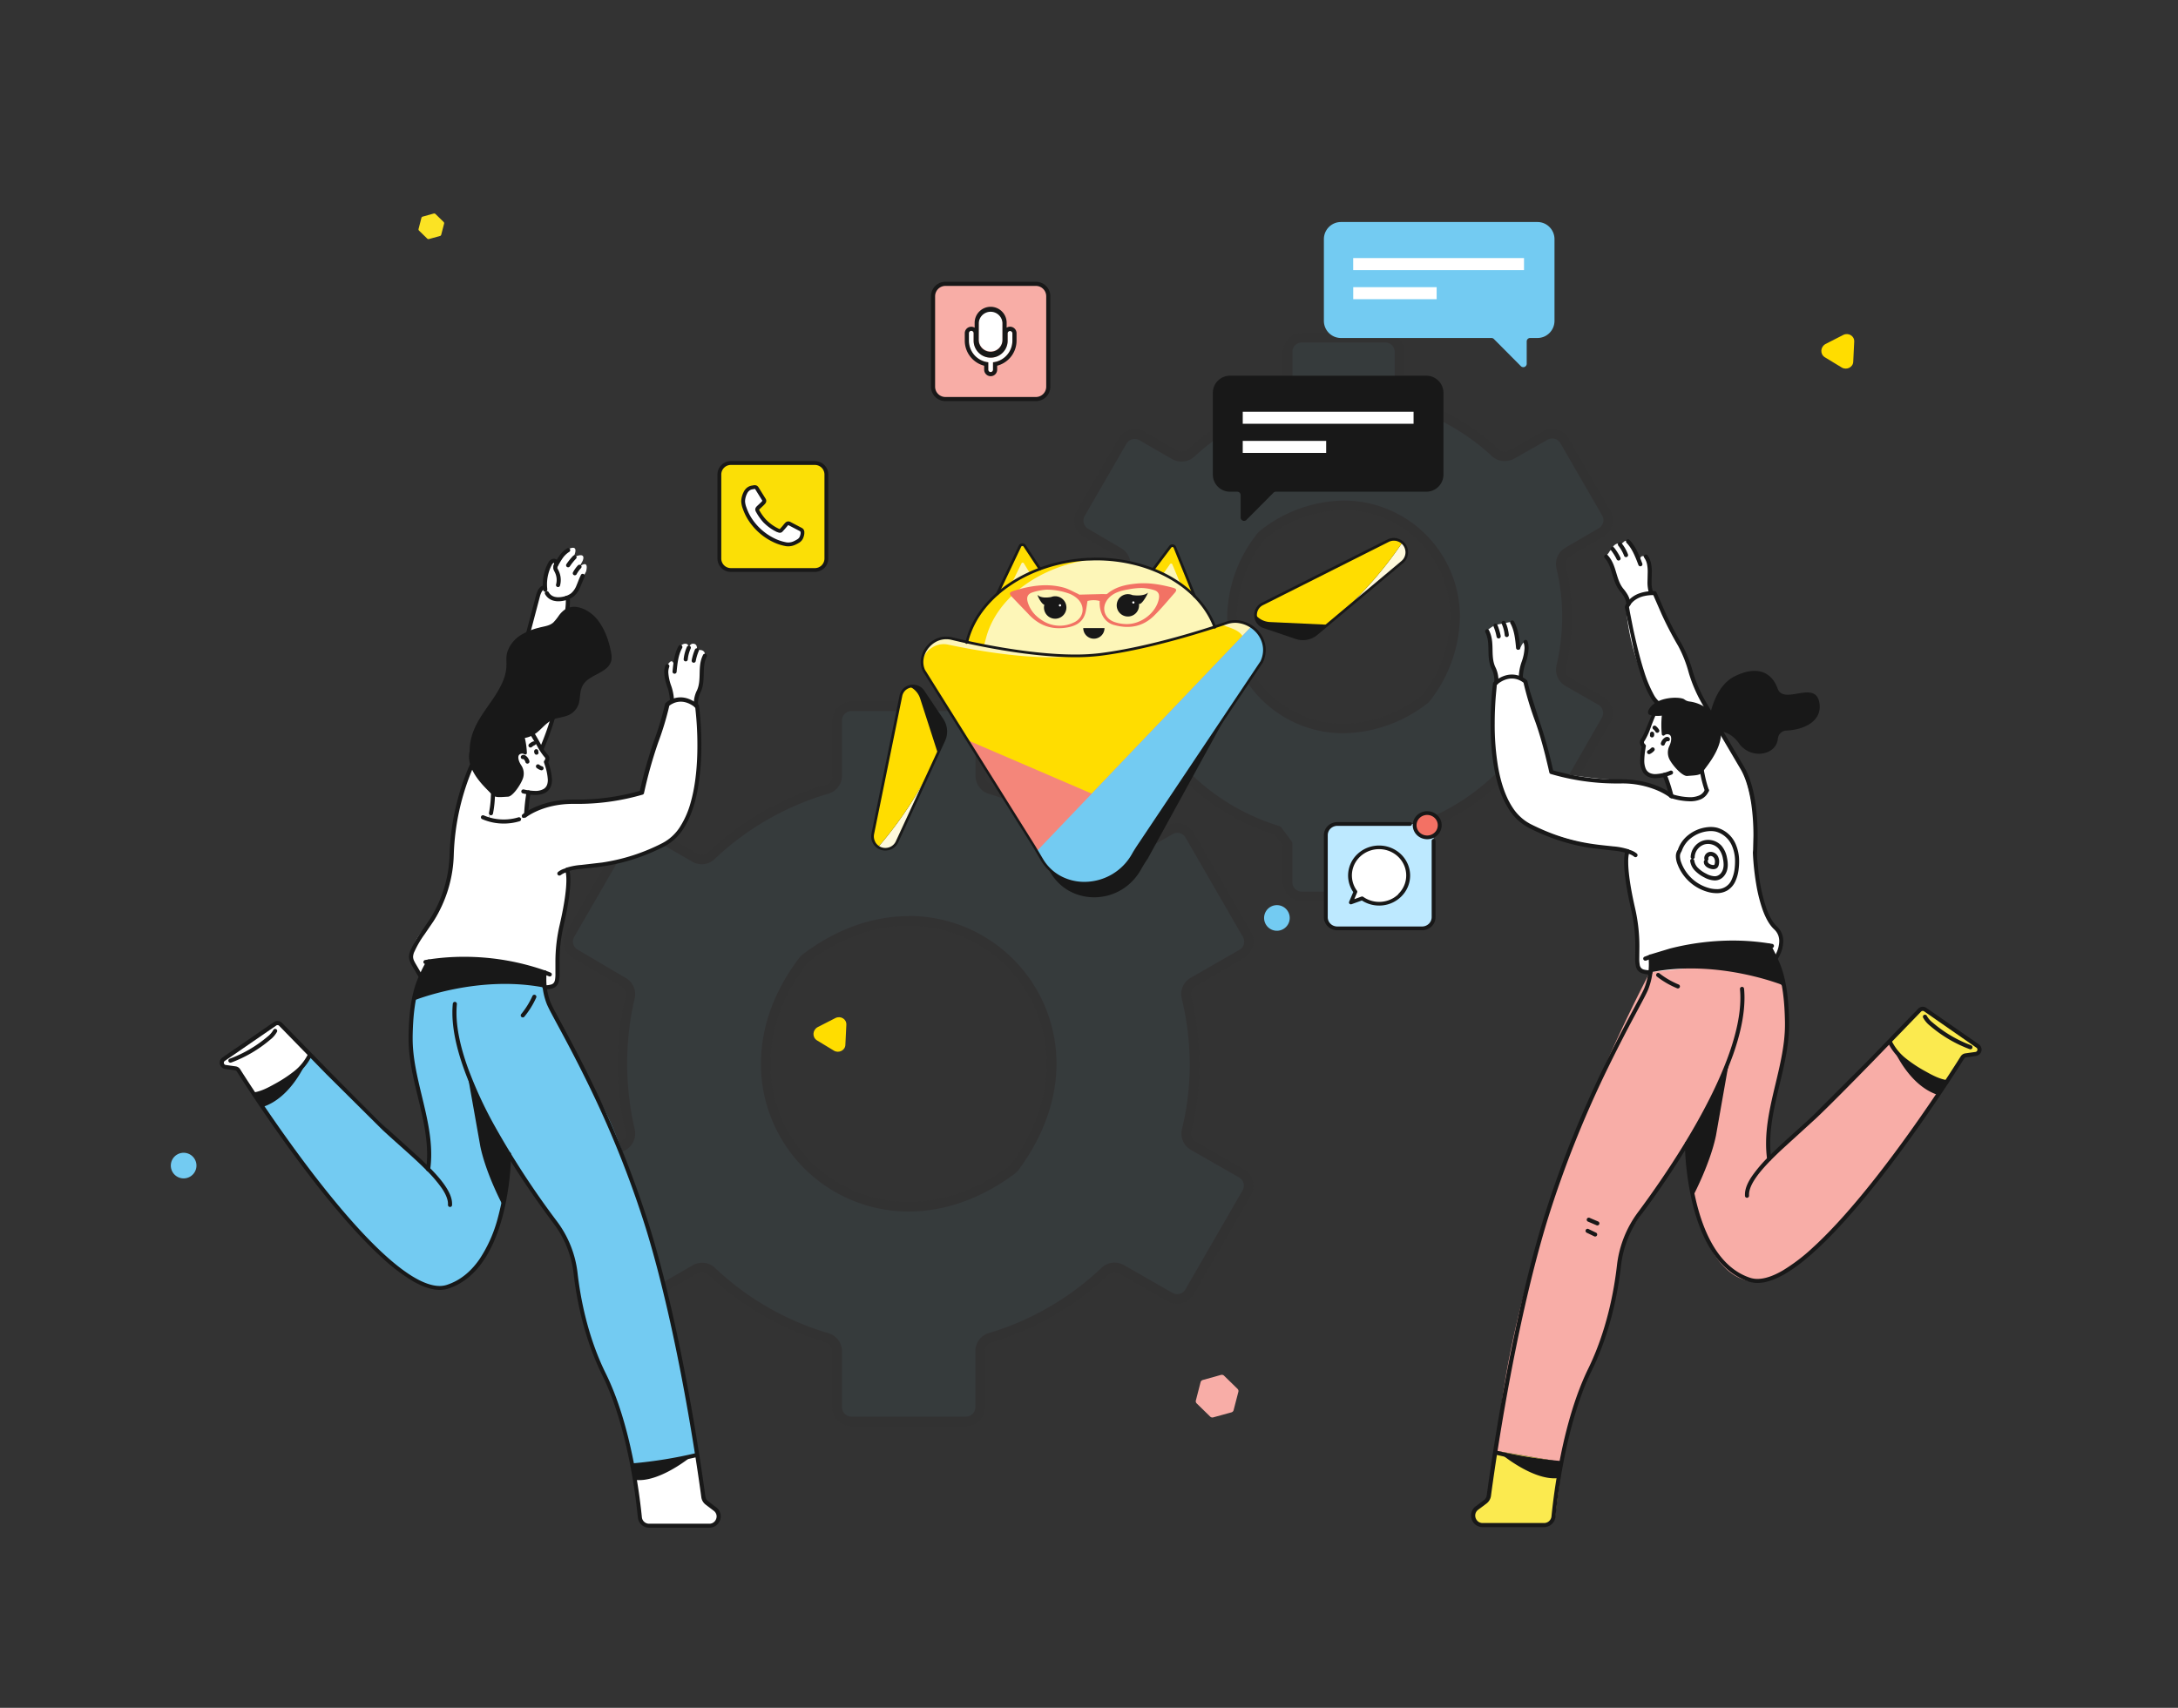 <svg xmlns="http://www.w3.org/2000/svg" width="255" height="200" fill="none" xmlns:v="https://vecta.io/nano"><rect width="100%" height="100%" fill="#333333" stroke="none"/><style><![CDATA[.B{fill:#fff}.C{fill:#181818}.D{fill:#fd0}.E{fill:#73cbf2}.F{fill:#fdf6b8}]]></style><g opacity=".05"><g clip-path="url(#A)"><g class="E"><path d="M139.695 114.994l5.687-3.31a1.65 1.65 0 0 0 .601-2.256l-6.723-11.631a1.66 1.66 0 0 0-1-.77 1.65 1.65 0 0 0-1.251.158l-5.687 3.255a1.65 1.65 0 0 1-1.006.207 1.66 1.66 0 0 1-.935-.428 33.32 33.32 0 0 0-13.469-7.796c-.337-.105-.632-.314-.841-.598s-.323-.627-.323-.98v-6.466c0-.439-.175-.86-.485-1.17s-.731-.485-1.17-.485H99.684a1.65 1.65 0 0 0-1.17.485c-.31.311-.485.731-.485 1.17v6.483a1.66 1.66 0 0 1-.323.98c-.209.284-.504.493-.841.598a33.21 33.21 0 0 0-13.569 7.801c-.259.239-.588.388-.938.427s-.704-.035-1.009-.211l-5.598-3.234a1.66 1.66 0 0 0-2.256.607l-6.724 11.631a1.65 1.65 0 0 0-.167 1.251c.112.423.386.784.763 1.005l5.637 3.311a1.65 1.65 0 0 1 .66.762 1.66 1.66 0 0 1 .096 1.003c-1.2 5.134-1.2 10.475 0 15.608a1.66 1.66 0 0 1-.104 1.02 1.65 1.65 0 0 1-.684.762l-5.604 3.239c-.38.22-.656.582-.769 1.007s-.052.875.168 1.255l6.713 11.619c.22.379.581.654 1.004.767s.873.053 1.252-.165l5.609-3.239a1.65 1.65 0 0 1 1.941.215 33.46 33.46 0 0 0 13.53 7.802c.34.103.637.312.849.597a1.65 1.65 0 0 1 .326.986v6.527a1.65 1.65 0 0 0 1.655 1.655h13.43c.439 0 .86-.174 1.171-.485a1.65 1.65 0 0 0 .484-1.17v-6.549a1.66 1.66 0 0 1 1.164-1.578 33.31 33.31 0 0 0 13.469-7.796c.259-.238.586-.388.935-.427a1.66 1.66 0 0 1 1.007.207l5.687 3.249a1.65 1.65 0 0 0 2.25-.607l6.718-11.619c.109-.189.18-.398.209-.614a1.66 1.66 0 0 0-.043-.647 1.65 1.65 0 0 0-.289-.581c-.133-.173-.3-.317-.489-.425l-5.659-3.234a1.65 1.65 0 0 1-.692-.772c-.142-.324-.176-.686-.097-1.032a32.61 32.61 0 0 0 0-15.575c-.077-.345-.042-.706.101-1.03a1.66 1.66 0 0 1 .693-.769zm-21.235 22.069c-18.064 13.242-37.744-6.935-24.468-24.507a1.7 1.7 0 0 1 .342-.348c17.568-13.28 37.772 6.406 24.501 24.48-.115.138-.248.259-.397.359l.022.016zm65.09-72.441l3.9-2.268c.38-.22.656-.582.769-1.007s.052-.876-.168-1.256l-4.887-8.458a1.65 1.65 0 0 0-1.002-.77c-.423-.114-.874-.055-1.254.163l-3.894 2.207c-.304.174-.655.246-1.003.208a1.66 1.66 0 0 1-.933-.423 26.02 26.02 0 0 0-10.088-5.821 1.65 1.65 0 0 1-.834-.601 1.66 1.66 0 0 1-.319-.977v-4.414c0-.439-.174-.86-.484-1.17s-.731-.485-1.17-.485h-9.763a1.65 1.65 0 0 0-1.17.485c-.31.311-.485.731-.485 1.17v4.414a1.65 1.65 0 0 1-1.158 1.578 25.83 25.83 0 0 0-10.143 5.837 1.66 1.66 0 0 1-.937.422c-.349.038-.701-.037-1.005-.212l-3.822-2.207c-.38-.22-.831-.281-1.256-.168a1.65 1.65 0 0 0-1.006.769l-4.887 8.458c-.219.378-.28.827-.169 1.25a1.66 1.66 0 0 0 .759 1.007l3.861 2.273a1.65 1.65 0 0 1 .673.758c.14.317.176.669.105 1.008-.863 3.851-.863 7.846 0 11.697a1.65 1.65 0 0 1-.106 1.016 1.66 1.66 0 0 1-.683.76l-3.827 2.207a1.66 1.66 0 0 0-.487.426 1.68 1.68 0 0 0-.286.579 1.67 1.67 0 0 0-.042.645 1.64 1.64 0 0 0 .208.612l4.881 8.447c.22.38.582.656 1.006.769s.876.052 1.256-.168l3.833-2.207a1.65 1.65 0 0 1 .998-.211 1.66 1.66 0 0 1 .933.415 26.12 26.12 0 0 0 10.132 5.848l1.169 1.578v4.48c0 .439.175.86.485 1.17a1.65 1.65 0 0 0 1.17.485h9.763c.439 0 .859-.174 1.17-.485a1.65 1.65 0 0 0 .484-1.17v-4.486c.001-.35.114-.692.321-.974a1.65 1.65 0 0 1 .832-.598c3.759-1.151 7.208-3.139 10.088-5.815a1.66 1.66 0 0 1 .933-.423c.348-.039.699.034 1.003.207l3.894 2.207a1.66 1.66 0 0 0 1.254.163 1.65 1.65 0 0 0 1.002-.77l4.882-8.447c.109-.189.18-.398.209-.614a1.66 1.66 0 0 0-.044-.647 1.63 1.63 0 0 0-.288-.581c-.133-.173-.3-.317-.489-.425l-3.861-2.207c-.308-.175-.551-.445-.693-.769s-.179-.685-.102-1.03c.906-3.835.906-7.828 0-11.663-.078-.342-.045-.7.094-1.023a1.65 1.65 0 0 1 .678-.77zm-16.866 17.412c-14.077 10.279-29.377-5.434-19.096-19.128a1.81 1.81 0 0 1 .353-.353c13.69-10.29 29.404 5.021 19.129 19.101-.108.147-.238.275-.386.381z"/></g><g class="C"><path d="M106.38 107.287c-3.993 0-8.273 1.363-12.377 4.463-.171.13-.323.282-.452.453-3.105 4.11-4.462 8.391-4.462 12.38a17.29 17.29 0 0 0 1.315 6.62 17.3 17.3 0 0 0 3.748 5.613 17.29 17.29 0 0 0 5.611 3.749c2.098.869 4.347 1.316 6.618 1.315 3.966 0 8.274-1.335 12.405-4.414a2.33 2.33 0 0 0 .496-.491c3.056-4.16 4.413-8.441 4.413-12.414a17.29 17.29 0 0 0-1.315-6.62 17.31 17.31 0 0 0-3.748-5.612c-1.606-1.606-3.512-2.88-5.611-3.749a17.28 17.28 0 0 0-6.618-1.315l-.022.022zm12.013 29.059c-.075.096-.162.181-.259.254-3.993 2.935-8.036 4.177-11.754 4.177a16.19 16.19 0 0 1-6.197-1.23 16.16 16.16 0 0 1-5.253-3.51c-1.503-1.504-2.696-3.29-3.509-5.255s-1.231-4.072-1.229-6.199c0-3.735 1.263-7.773 4.236-11.713a1.39 1.39 0 0 1 .237-.237c3.938-2.974 7.975-4.237 11.715-4.243 4.294 0 8.411 1.706 11.447 4.743s4.742 7.156 4.742 11.45c0 3.725-1.247 7.763-4.176 11.763zm27.265-24.182c.335-.194.614-.473.808-.809a2.21 2.21 0 0 0 .295-1.105c.002-.388-.101-.77-.298-1.104l-6.718-11.63a2.21 2.21 0 0 0-.809-.809 2.2 2.2 0 0 0-1.105-.295c-.388.001-.768.1-1.103.292l-5.687 3.25a1.1 1.1 0 0 1-.552.148 1.06 1.06 0 0 1-.733-.292c-3.876-3.686-8.569-6.401-13.696-7.923-.222-.071-.416-.211-.554-.399s-.212-.415-.212-.649v-6.461a2.21 2.21 0 0 0-.647-1.561c-.414-.414-.974-.646-1.56-.646H99.684a2.21 2.21 0 0 0-1.56.646c-.414.413-.646.975-.646 1.561v6.483a1.11 1.11 0 0 1-.213.649 1.1 1.1 0 0 1-.554.399 33.71 33.71 0 0 0-13.789 7.923 1.06 1.06 0 0 1-.734.293c-.193-.003-.383-.054-.552-.149l-5.599-3.233a2.13 2.13 0 0 0-1.103-.298 2.24 2.24 0 0 0-1.105.295 2.21 2.21 0 0 0-.809.809l-6.718 11.63a2.16 2.16 0 0 0-.298 1.104 2.21 2.21 0 0 0 .297 1.099c.193.334.471.611.806.804l5.637 3.311a1.1 1.1 0 0 1 .552.943 1.2 1.2 0 0 1-.028.237 34.51 34.51 0 0 0-.943 7.84 35.03 35.03 0 0 0 .916 8.006 1.2 1.2 0 0 1 .028.237 1.1 1.1 0 0 1-.15.548c-.097.167-.235.305-.402.401l-5.604 3.233c-.251.145-.471.338-.648.569a2.21 2.21 0 0 0-.381.773 2.19 2.19 0 0 0-.055.86c.039.287.133.565.278.816l6.707 11.592a2.21 2.21 0 0 0 1.339 1.026c.564.151 1.166.071 1.672-.221l5.609-3.238a1.09 1.09 0 0 1 .552-.149 1.05 1.05 0 0 1 .734.287 34.02 34.02 0 0 0 13.751 7.933 1.11 1.11 0 0 1 .56.397 1.1 1.1 0 0 1 .217.652v6.554A2.21 2.21 0 0 0 99.657 167h13.43c.586 0 1.147-.233 1.56-.646a2.21 2.21 0 0 0 .647-1.561v-6.549c0-.233.075-.46.212-.649s.332-.328.554-.399a33.87 33.87 0 0 0 13.696-7.928c.199-.186.461-.288.733-.287.194 0 .384.051.552.149l5.687 3.249a2.2 2.2 0 0 0 1.103.293 2.21 2.21 0 0 0 1.914-1.104l6.707-11.602c.145-.252.239-.53.276-.818s.018-.581-.058-.861-.206-.543-.384-.773-.398-.422-.651-.566l-5.653-3.234c-.167-.096-.305-.234-.402-.401a1.1 1.1 0 0 1-.15-.547.99.99 0 0 1 .028-.249 32.4 32.4 0 0 0 .96-7.757 34.02 34.02 0 0 0-.96-8.083c-.022-.081-.033-.164-.033-.248a1.1 1.1 0 0 1 .151-.545 1.09 1.09 0 0 1 .4-.398l-.275-.475.275.475 5.682-3.322zm-6.261 2.35a2.21 2.21 0 0 0-.804.803c-.194.332-.297.71-.299 1.095.001.173.022.345.061.514a32.52 32.52 0 0 1 .932 7.817 31.36 31.36 0 0 1-.905 7.498 2.02 2.02 0 0 0-.06.513 2.21 2.21 0 0 0 1.103 1.904l5.653 3.233c.169.097.308.237.405.406a1.1 1.1 0 0 1 .147.554c0 .194-.052.384-.149.552L138.785 151c-.097.168-.237.308-.406.405a1.11 1.11 0 0 1-1.105-.002l-5.687-3.25a2.23 2.23 0 0 0-1.103-.292 2.17 2.17 0 0 0-1.495.59c-3.745 3.566-8.281 6.195-13.238 7.669a2.21 2.21 0 0 0-1.124.798c-.28.379-.431.838-.431 1.31v6.565a1.1 1.1 0 0 1-.323.78c-.207.207-.488.324-.78.324H99.684c-.293 0-.573-.117-.78-.324a1.1 1.1 0 0 1-.323-.78v-6.543c0-.475-.153-.937-.436-1.317a2.2 2.2 0 0 0-1.136-.796 32.87 32.87 0 0 1-13.32-7.675 2.15 2.15 0 0 0-1.484-.585 2.21 2.21 0 0 0-1.103.298l-5.609 3.239a1.11 1.11 0 0 1-.552.149 1.1 1.1 0 0 1-.554-.147 1.11 1.11 0 0 1-.406-.405l-6.724-11.597a1.11 1.11 0 0 1-.14-.409 1.1 1.1 0 0 1 .027-.431c.037-.14.102-.272.191-.387s.199-.212.325-.285l5.604-3.233a2.21 2.21 0 0 0 1.103-1.903c.004-.177-.015-.353-.055-.525a34.08 34.08 0 0 1-.882-7.724 33.37 33.37 0 0 1 .882-7.614 2.08 2.08 0 0 0 .055-.485 2.21 2.21 0 0 0-.3-1.093c-.193-.332-.47-.607-.803-.799l-5.632-3.311a1.1 1.1 0 0 1-.551-.949c0-.194.052-.384.149-.552l6.718-11.63c.097-.168.237-.308.406-.405a1.1 1.1 0 0 1 .554-.147c.194.001.384.052.552.149l5.598 3.233a2.24 2.24 0 0 0 1.103.298c.553.001 1.086-.21 1.489-.59a32.66 32.66 0 0 1 13.32-7.669 2.2 2.2 0 0 0 1.152-.778c.29-.377.451-.837.458-1.313v-6.483a1.1 1.1 0 0 1 1.103-1.103h13.431a1.1 1.1 0 0 1 .78.323c.207.207.323.488.323.78v6.483a2.21 2.21 0 0 0 .431 1.31 2.2 2.2 0 0 0 1.125.798 32.72 32.72 0 0 1 13.237 7.663 2.15 2.15 0 0 0 1.495.596c.387-.001.768-.103 1.103-.298l5.687-3.25a1.09 1.09 0 0 1 .408-.137 1.1 1.1 0 0 1 .815.221c.115.089.21.199.283.325l6.718 11.63a1.04 1.04 0 0 1 .149.552 1.11 1.11 0 0 1-.147.554c-.097.169-.237.309-.405.406l-5.72 3.282zm17.904-55.895c-3.523.063-6.928 1.282-9.691 3.47a2.28 2.28 0 0 0-.463.463 16.08 16.08 0 0 0-3.47 9.694 13.63 13.63 0 0 0 1.034 5.217 13.62 13.62 0 0 0 2.953 4.423c1.266 1.266 2.768 2.269 4.422 2.954a13.61 13.61 0 0 0 5.215 1.034 16.44 16.44 0 0 0 9.708-3.415 2.19 2.19 0 0 0 .502-.502 16.39 16.39 0 0 0 3.414-9.71 13.63 13.63 0 0 0-1.034-5.217 13.62 13.62 0 0 0-2.953-4.423 13.61 13.61 0 0 0-4.422-2.954c-1.654-.684-3.425-1.036-5.215-1.034zm9.322 22.687a1.33 1.33 0 0 1-.26.265c-3.088 2.251-6.199 3.2-9.062 3.2a12.51 12.51 0 0 1-8.855-3.667c-1.163-1.163-2.085-2.544-2.714-4.064s-.952-3.149-.952-4.794a14.99 14.99 0 0 1 3.249-9.032 1.27 1.27 0 0 1 .243-.243c2.572-2.044 5.745-3.186 9.029-3.25a12.5 12.5 0 0 1 11.572 7.728 12.52 12.52 0 0 1 .949 4.795 15.33 15.33 0 0 1-3.199 9.059zm21.103-18.477a2.21 2.21 0 0 0 .807-.807 2.22 2.22 0 0 0 .296-1.102 2.17 2.17 0 0 0-.298-1.103l-4.893-8.458c-.292-.505-.772-.874-1.335-1.026s-1.164-.075-1.671.215l-3.894 2.207a1.1 1.1 0 0 1-.551.143c-.27.004-.531-.097-.728-.281-2.941-2.743-6.466-4.782-10.309-5.964a1.1 1.1 0 0 1-.761-1.049v-4.397c0-.585-.233-1.147-.647-1.56a2.21 2.21 0 0 0-1.56-.646h-9.762c-.586 0-1.147.233-1.56.646a2.21 2.21 0 0 0-.647 1.56v4.414c0 .233-.075.461-.212.649a1.1 1.1 0 0 1-.554.399 26.44 26.44 0 0 0-10.359 5.964 1.1 1.1 0 0 1-.733.287 1.14 1.14 0 0 1-.552-.149l-3.822-2.207a2.15 2.15 0 0 0-1.103-.292c-.387.004-.769.101-1.105.295a2.2 2.2 0 0 0-.809.809l-4.887 8.458c-.195.335-.298.716-.298 1.103a2.21 2.21 0 0 0 1.103 1.903l3.861 2.273a1.1 1.1 0 0 1 .399.396 1.11 1.11 0 0 1 .153.542 1.12 1.12 0 0 1 0 .232c-.883 3.931-.883 8.008 0 11.939.05.229.023.469-.077.681a1.06 1.06 0 0 1-.475.494l-3.828 2.207a2.2 2.2 0 0 0-1.103 1.915 2.21 2.21 0 0 0 .292 1.103l4.854 8.447a2.21 2.21 0 0 0 1.914 1.104 2.22 2.22 0 0 0 1.103-.292l3.834-2.207a1.1 1.1 0 0 1 .551-.149 1.1 1.1 0 0 1 .728.281 26.66 26.66 0 0 0 10.166 5.915l.959 1.291v4.298c0 .585.233 1.147.647 1.56a2.21 2.21 0 0 0 1.56.647h9.762c.586 0 1.147-.233 1.56-.647a2.21 2.21 0 0 0 .647-1.56v-4.486a1.11 1.11 0 0 1 .21-.648c.136-.189.33-.328.551-.401 3.843-1.182 7.368-3.221 10.309-5.964a1.1 1.1 0 0 1 .728-.287 1.1 1.1 0 0 1 .551.149l3.9 2.207c.506.288 1.105.365 1.667.213s1.041-.52 1.333-1.024l4.882-8.447c.146-.252.24-.53.278-.819s.019-.582-.057-.863a2.21 2.21 0 0 0-.385-.775c-.178-.23-.4-.423-.652-.567l-3.861-2.207a1.1 1.1 0 0 1-.403-.401 1.11 1.11 0 0 1-.149-.548c0-.082.011-.164.033-.243a26.66 26.66 0 0 0 .69-6.069 25.5 25.5 0 0 0-.695-5.837 1.17 1.17 0 0 1-.028-.243 1.1 1.1 0 0 1 .552-.943l-.282-.475.282.475 3.883-2.279zm-4.452 1.313a2.21 2.21 0 0 0-.804.802 2.22 2.22 0 0 0-.299 1.096 2.24 2.24 0 0 0 .055.497 24.22 24.22 0 0 1 .673 5.567 25.62 25.62 0 0 1-.662 5.826c-.039.163-.059.329-.06.496a2.21 2.21 0 0 0 .297 1.099 2.22 2.22 0 0 0 .806.805l3.861 2.207c.168.097.308.237.405.406a1.1 1.1 0 0 1 .146.554 1.1 1.1 0 0 1-.148.552l-4.86 8.469a1.1 1.1 0 0 1-.954.552c-.193 0-.384-.052-.552-.149l-3.899-2.207a2.24 2.24 0 0 0-1.103-.292c-.551 0-1.081.209-1.484.585a25.47 25.47 0 0 1-9.879 5.716c-.446.142-.836.422-1.112.8a2.21 2.21 0 0 0-.426 1.302v4.486c0 .293-.117.573-.324.78a1.1 1.1 0 0 1-.78.323h-9.762a1.1 1.1 0 0 1-.78-.323c-.207-.207-.324-.487-.324-.78v-4.502a.55.55 0 0 0-.11-.326l-1.158-1.55a.55.55 0 0 0-.281-.204A25.47 25.47 0 0 1 139.827 91a2.21 2.21 0 0 0-1.478-.552c-.387.001-.768.103-1.103.298l-3.833 2.207a1.11 1.11 0 0 1-.552.143 1.1 1.1 0 0 1-.96-.552l-4.881-8.441a1.11 1.11 0 0 1-.144-.552 1.11 1.11 0 0 1 .147-.554c.097-.169.237-.309.405-.406l3.828-2.207a2.2 2.2 0 0 0 1.103-1.898 2.3 2.3 0 0 0-.055-.475 26.16 26.16 0 0 1 0-11.454c.038-.155.056-.315.055-.474a2.21 2.21 0 0 0-1.103-1.892l-3.861-2.268c-.252-.147-.435-.389-.51-.671a1.1 1.1 0 0 1 .113-.835l4.887-8.458a1.11 1.11 0 0 1 .405-.405 1.1 1.1 0 0 1 .554-.147 1.1 1.1 0 0 1 .552.143l3.822 2.207a2.21 2.21 0 0 0 1.103.298c.546.006 1.075-.191 1.484-.552 2.83-2.639 6.226-4.596 9.928-5.721.465-.137.872-.422 1.158-.813s.435-.865.425-1.349v-4.414c0-.293.117-.573.324-.78a1.1 1.1 0 0 1 .78-.323h9.762a1.1 1.1 0 0 1 .78.323c.207.207.324.488.324.78v4.414a2.2 2.2 0 0 0 .426 1.302c.277.377.666.658 1.112.8a25.48 25.48 0 0 1 9.874 5.721c.406.366.936.564 1.483.552a2.23 2.23 0 0 0 1.103-.287l3.9-2.207c.168-.097.358-.149.552-.149a1.1 1.1 0 0 1 .954.552l4.887 8.458a1.07 1.07 0 0 1 .149.552 1.11 1.11 0 0 1-.149.551 1.09 1.09 0 0 1-.403.403l-3.9 2.273z"/></g></g></g><path d="M140.11 164.355l1.575 1.538c.046.045.104.078.167.095a.38.38 0 0 0 .192-.001l2.128-.587a.36.36 0 0 0 .166-.095c.046-.046.078-.104.093-.166l.557-2.142c.016-.062.016-.128-.001-.189s-.052-.118-.098-.163l-1.576-1.538a.38.38 0 0 0-.358-.094l-2.133.596c-.063.017-.119.05-.165.096a.37.37 0 0 0-.094.165l-.553 2.142a.36.36 0 0 0 .004.184c.018.06.05.115.096.159z" fill="#f8ada7"/><path d="M49.066 27.013l.946.923a.22.22 0 0 0 .1.057c.038.01.078.01.115-.001l1.277-.352c.038-.01.072-.029.1-.057s.047-.062.056-.1l.334-1.285c.01-.037.01-.076-.001-.113s-.031-.071-.059-.097l-.946-.923a.22.22 0 0 0-.1-.057c-.038-.01-.078-.01-.115.001l-1.28.357c-.037.01-.072.03-.099.058a.22.22 0 0 0-.057.099l-.331 1.285c-.009.037-.008.075.002.111s.03.069.057.095z" fill="#fbe324"/><path d="M213.635 41.827l2 1.214c.56.339 1.337-.029 1.342-.703l.113-2.32c.04-.679-.678-1.1-1.283-.794l-2.083 1.066c-.6.341-.655 1.164-.089 1.537zm-118 80l2 1.214c.56.339 1.337-.029 1.342-.703l.113-2.32c.04-.679-.677-1.1-1.283-.794l-2.083 1.066c-.6.341-.654 1.164-.089 1.537z" class="D"/><path d="M149.5 109a1.5 1.5 0 1 0 0-3 1.5 1.5 0 1 0 0 3zm-128 29a1.5 1.5 0 1 0 0-3 1.5 1.5 0 1 0 0 3z" class="E"/><g clip-path="url(#B)"><path d="M35.078 125.437l1.274-1.857-3.49-3.667c-.257-.269-.48-.205-.782.019l-5.986 4.284c-.072.053-.126.127-.156.211s-.033.176-.01.262.072.164.14.222a.45.45 0 0 0 .241.107l1.502.259 2.23 3.344 5.035-3.184z" class="B"/><path d="M77.673 150.434c-.919-2.392-4.32-17.034-8.299-22.953l-5.203-10.172s-.684-2.142-.398-3.449c0 0-9.626-2.789-13.735-1.002 0 0-3.252 6.003-1.27 13.347 0 0 2.333 8.33 1.342 10.641l-13.714-13.221-.043-.045-1.274 1.857a5.36 5.36 0 0 1-2.141 1.818l-2.894 1.359.684 1.028s16.291 25.385 22.848 20.542 6-15.009 6-15.009l5.266 7.75s2.568 2.994 2.822 8.185 4.133 12.342 4.133 12.342 1.961 5.346 2.251 8.185l7.49-1.276c-1.193-6.89-3.23-18.276-3.864-19.927z" class="E"/><g class="B"><path d="M83.851 176.89l-1.394-1.25-.91-5.279-7.49 1.276c0 .071.014.143.019.212l.934 6.071a.87.87 0 0 0 .297.535.89.89 0 0 0 .577.213h7.277c.208 0 .411-.063.583-.18a1.02 1.02 0 0 0 .378-.474c.075-.193.089-.403.041-.604a1.02 1.02 0 0 0-.311-.52zm-20.06-61.145s1.454.036 1.481-1.064.038-5.071.396-5.757 1.008-5.976.775-6.95c0 0-.05-.357 2.606-.521s9.998-1.994 10.958-4.76 2.359-3.882 1.649-13.768c0 0-1.546-1.928-3.518-.386l-.854 3.025s-1.87 5.257-2.134 7.221c0 0-4.303 1.297-6.298 1.114s-5.95.238-7.488 1.683c0 0-.816 1.009-4.126.283l.48-2.694s-2.626-2.899-2.491-3.53c0 0-1.841 3.382-2.232 8.568s-1.162 8.909-2.976 10.327a5.16 5.16 0 0 0-1.32 1.571 5.12 5.12 0 0 0-.6 1.956l1.157 2.33s13.351-.109 13.865.436c.275.265.502.575.67.916zm-.359-28.086l1.399-3.932s2.04-13.328 1.524-13.723c0 0-2.249.714-2.582-1.221 0 0-.468-.133-.823 1.107s-2.184 9.132-2.184 9.132l1.349 6.664 1.318 1.973z"/><path d="M61.574 95.311l-.662.647c-1.159.286-2.568.452-3.672 0l1.654-8.908 3.42-1.173 1.279 2.18.346.367a.54.54 0 0 1 .114.184c.025.068.037.141.033.214s-.021.144-.053.21a.55.55 0 0 1-.13.173l.463 1.775c.07.213.088.439.053.66a1.42 1.42 0 0 1-.253.613 1.45 1.45 0 0 1-1.153.595h-1.169l-.269 2.463zm17.085-13.198c-.064-.604-.171-1.203-.322-1.792-.221-.773-.65-1.937 0-2.694s.641 1.033.641 1.033 0-1.949.655-2.92a.75.75 0 0 1 .251-.251c.103-.062.219-.1.34-.108.194 0 .396.086.42.476 0 0 .134-.605.67-.447.396.117.271.752.271.752s.588-.181.857.178-.154 1.126-.154 1.126l-.173 2.275-.346 1.33s-.605.985-.269 1.602c0-.005-1.306-1.24-2.842-.559zM68.62 66.92l-.974 1.904s-.197 1.211-2.222 1.364-1.62-2.344-1.62-2.344.382-2.421 1.145-2.161l.185.35s.838-1.626 1.759-1.856.24 1.1.24 1.1 1.546-.793 1.085.407l-.379.685s1.152-.962.782.552z"/></g><g class="C"><path d="M61.648 92.75a21.25 21.25 0 0 0-.281 2.535c-.005.063.016.125.057.172a.24.24 0 0 0 .163.082c.032.002.063-.002.093-.012a.24.24 0 0 0 .139-.12c.014-.028.022-.059.025-.09.043-.829.134-1.654.273-2.473.006-.031.007-.062.001-.093a.24.24 0 0 0-.035-.086c-.017-.026-.04-.048-.066-.066a.24.24 0 0 0-.18-.036c-.031.006-.06.018-.087.035a.23.23 0 0 0-.067.065c-.018.026-.03.055-.036.086zm-.3-3.88l-.074-.105v.129c.027 0 .053-.008.074-.024l-.074-.105v.05l-.019.076h.019v-.078l-.019.076v-.017.017-.017.017h.022a.64.64 0 0 1 .24.357c.015.061.055.114.109.147a.24.24 0 0 0 .329-.081c.033-.054.043-.119.027-.18a1.11 1.11 0 0 0-.418-.624c-.081-.065-.181-.101-.286-.105-.073 0-.144.022-.204.064a.24.24 0 0 0-.064.068.23.23 0 0 0-.033.087c-.005.031-.004.063.003.093a.24.24 0 0 0 .194.18c.063.01.127-.004.178-.041l-.005.014zm-3.794 2.928l-.096 1.723a12.16 12.16 0 0 1-.209 1.666c-.014.062-.002.126.032.179a.24.24 0 0 0 .15.104c.062.014.127.002.18-.032a.24.24 0 0 0 .105-.149 12.02 12.02 0 0 0 .218-1.742l.098-1.728a.24.24 0 0 0-.226-.25c-.063-.004-.126.017-.173.059a.24.24 0 0 0-.081.163v.007zm24.759-15.101c-.362.714-.382 1.452-.398 2.142s-.029 1.368-.302 1.985a3.4 3.4 0 0 0-.377 1.454 3.22 3.22 0 0 0 .029.416.24.24 0 0 0 .093.157c.05.038.115.054.178.046a.24.24 0 0 0 .158-.093c.038-.05.055-.114.046-.176a2.61 2.61 0 0 1-.024-.35 2.94 2.94 0 0 1 .338-1.264c.319-.731.322-1.468.341-2.163s.043-1.349.348-1.944c.014-.028.023-.058.026-.09s-.001-.063-.011-.093-.025-.058-.046-.081a.24.24 0 0 0-.074-.058c-.028-.014-.059-.023-.091-.025a.24.24 0 0 0-.093.011c-.03.01-.058.025-.082.046s-.044.046-.058.074v.007z"/><path d="M81.362 76.066a6.09 6.09 0 0 0-.379 1.266c-.011.062.003.126.039.177a.24.24 0 0 0 .153.099.23.23 0 0 0 .094-.001.24.24 0 0 0 .086-.037c.026-.018.048-.04.066-.067s.029-.056.035-.087a5.67 5.67 0 0 1 .35-1.168.24.24 0 0 0 .019-.091c0-.031-.006-.062-.018-.091a.24.24 0 0 0-.222-.147.24.24 0 0 0-.17.07.25.25 0 0 0-.052.077zm-.936-.312a4.59 4.59 0 0 0-.382 1.44c-.006.063.013.125.054.174a.24.24 0 0 0 .338.032c.049-.04.08-.098.086-.161a4.11 4.11 0 0 1 .343-1.29c.013-.029.02-.059.021-.091s-.005-.062-.016-.092-.028-.056-.05-.078a.24.24 0 0 0-.077-.053c-.058-.026-.124-.028-.183-.005a.24.24 0 0 0-.134.124zm-.981-.093c-.509.912-.607 1.973-.706 2.977-.006.063.013.125.054.174a.24.24 0 0 0 .162.085.23.23 0 0 0 .094-.01c.031-.01.058-.025.083-.045a.24.24 0 0 0 .059-.073c.015-.028.024-.058.026-.09.096-1.004.204-1.999.648-2.789.015-.027.025-.058.029-.088s.001-.063-.008-.093-.023-.058-.043-.083a.23.23 0 0 0-.072-.06c-.028-.015-.058-.025-.089-.028s-.063-.001-.093.008a.24.24 0 0 0-.083.043c-.025.019-.045.043-.06.071zm-1.539 2.259a2.29 2.29 0 0 0-.139.809c.031.569.146 1.13.341 1.666.18.493.287 1.009.319 1.533v.171c-.003.031.001.063.011.093s.025.058.046.082a.26.26 0 0 0 .074.058.24.24 0 0 0 .09.025c.032.003.063-.001.093-.011s.058-.025.082-.045.044-.045.058-.073.023-.058.025-.09v-.21a5.76 5.76 0 0 0-.341-1.666 5.42 5.42 0 0 1-.319-1.523c-.003-.22.034-.438.11-.645.022-.059.019-.125-.008-.182a.24.24 0 0 0-.136-.123c-.059-.022-.125-.019-.183.007a.24.24 0 0 0-.124.133v-.01zm-15.37 10.027v.052a.54.54 0 0 0 .065.259.23.23 0 0 0 .06.072.24.24 0 0 0 .083.043c.03.009.062.012.093.008a.24.24 0 0 0 .162-.087c.02-.024.035-.052.044-.083s.012-.062.008-.093-.013-.061-.028-.089v-.031c.003-.031 0-.063-.009-.093s-.024-.058-.044-.083a.24.24 0 0 0-.163-.086.24.24 0 0 0-.175.053c-.049.04-.08.098-.086.161l-.01-.005zm-.254-.474c.091-.087.197-.156.314-.202a.24.24 0 0 0 .132-.125c.026-.058.027-.123.005-.181-.011-.029-.029-.056-.05-.079a.24.24 0 0 0-.077-.053c-.029-.013-.06-.019-.092-.02a.24.24 0 0 0-.093.017 1.47 1.47 0 0 0-.48.305c-.045.045-.07.105-.07.168s.025.123.07.168a.24.24 0 0 0 .169.069c.063 0 .124-.025.169-.069l.002.005zm.55 2.456a1.48 1.48 0 0 0 .497.269.23.23 0 0 0 .094.01.24.24 0 0 0 .164-.085c.02-.024.035-.052.045-.082.019-.06.013-.126-.017-.181a.24.24 0 0 0-.141-.116c-.122-.038-.235-.1-.334-.181-.024-.02-.052-.035-.082-.044s-.062-.013-.093-.01a.26.26 0 0 0-.09.026c-.028.014-.053.034-.073.059s-.035.052-.045.082-.013.061-.01.093.012.062.027.089a.24.24 0 0 0 .059.072z"/><path d="M61.531 95.76c.036-.029 1.963-1.621 5.575-1.621h.35.547a27.1 27.1 0 0 0 7.236-1.081.24.24 0 0 0 .106-.067c.029-.031.049-.07.057-.111 0 0 0-.05.031-.145.427-1.944.966-3.862 1.615-5.745.541-1.442.987-2.918 1.334-4.417l-.24-.05.166.171-.029-.031.029.031-.029-.031.029.031a1.92 1.92 0 0 1 .396-.269c.307-.164.65-.251.998-.252.48 0 1.09.169 1.783.747l.154-.181-.24.031v.088a38.24 38.24 0 0 1 .252 4.436c0 2.059-.17 4.51-.778 6.652a10.31 10.31 0 0 1-1.26 2.889 5.4 5.4 0 0 1-2.069 1.904c-2.209 1.139-4.594 1.906-7.056 2.271l-2.426.28a7.72 7.72 0 0 0-1.757.331.25.25 0 0 0-.091.059c-.025.027-.044.059-.055.094s-.014.071-.009.107a.23.23 0 0 0 .04.1l.144-.1-.149.09.144-.1-.149.091.031-.019-.034.016.031-.019-.034.017s.137.266.137 1.102c0 .916-.156 2.523-.78 5.236-.34 1.451-.509 2.937-.502 4.427v1.266a4.27 4.27 0 0 1-.041.714 1.03 1.03 0 0 1-.106.326.56.56 0 0 1-.326.257 2.44 2.44 0 0 1-.806.097.24.24 0 0 0-.17.07c-.045.045-.07.105-.07.168a.24.24 0 0 0 .07.169c.045.045.106.069.17.069.297.01.593-.023.881-.097a1.21 1.21 0 0 0 .463-.238 1.15 1.15 0 0 0 .35-.65 4.28 4.28 0 0 0 .065-.883v-1.266a18.52 18.52 0 0 1 .48-4.322c.629-2.742.792-4.379.792-5.348 0-1.004-.173-1.297-.214-1.359l-.199.133.084.224a7.41 7.41 0 0 1 1.644-.307c2.057-.221 5.28-.397 9.648-2.599a5.9 5.9 0 0 0 2.254-2.078c.871-1.323 1.397-2.992 1.706-4.722a29.12 29.12 0 0 0 .408-5.081 37.39 37.39 0 0 0-.269-4.586.24.24 0 0 0-.082-.15c-.761-.643-1.486-.864-2.093-.862-.438.002-.869.113-1.253.324a2.19 2.19 0 0 0-.48.333c-.035.032-.059.075-.067.121 0 0 0 .026-.019.078-.343 1.453-.776 2.884-1.298 4.284a52.8 52.8 0 0 0-1.666 5.95l.24.048-.072-.226-.038.012c-2.293.662-4.666 1.015-7.054 1.047h-.533-.365c-3.818 0-5.858 1.711-5.885 1.733a.24.24 0 0 0-.059.073c-.015.028-.023.058-.026.089a.22.22 0 0 0 .011.092c.01.029.025.057.045.081a.24.24 0 0 0 .073.058.26.26 0 0 0 .09.026c.031.003.063-.001.093-.01a.24.24 0 0 0 .082-.045l.038.024zm2.921 18.136l-.24-.1a28.62 28.62 0 0 0-9.898-1.747c-1.522-.002-3.041.124-4.541.378a.24.24 0 0 0-.155.097c-.036.051-.052.115-.041.177.005.031.017.061.033.087s.039.05.065.068.055.031.086.038a.23.23 0 0 0 .094.002 26.44 26.44 0 0 1 4.459-.373 28.98 28.98 0 0 1 7.097.895 24.14 24.14 0 0 1 2.078.621l.569.209.154.062.067.029c.029.011.061.017.092.016a.24.24 0 0 0 .092-.019c.029-.012.055-.03.077-.053a.25.25 0 0 0 .051-.078c.024-.058.023-.123-.002-.181a.24.24 0 0 0-.13-.128h-.007zm-3.096-29.072l1.558 2.582c.167.316.357.62.569.909.099.139.205.273.319.4.029.03.044.07.043.112-.006.089-.042.173-.103.238-.029.032-.048.071-.057.112s-.005.085.009.126l.074.224a6.51 6.51 0 0 1 .372 1.792c.004.174-.019.347-.067.514-.062.227-.207.422-.406.55a1.88 1.88 0 0 1-1.025.238 6.07 6.07 0 0 1-1.315-.169c-.031-.007-.063-.008-.094-.003s-.061.017-.088.034a.24.24 0 0 0-.068.064.25.25 0 0 0-.038.085c-.014.062-.002.126.032.179a.24.24 0 0 0 .15.104 6.6 6.6 0 0 0 1.421.181 2.82 2.82 0 0 0 .931-.138c.356-.115.656-.36.838-.685a1.96 1.96 0 0 0 .216-.952c-.038-.658-.17-1.307-.391-1.928l-.079-.238-.24.074.18.157a.85.85 0 0 0 .223-.552.62.62 0 0 0-.173-.438c-.1-.112-.194-.23-.281-.352a6.66 6.66 0 0 1-.533-.852c-.466-.883-1.051-1.826-1.582-2.618a.24.24 0 0 0-.331-.067.24.24 0 0 0-.103.15c-.013.062-.001.126.034.178l.005-.012z"/><path d="M65.664 102.474a1.78 1.78 0 0 1 .634-.312l.226-.078c.03-.01.058-.026.081-.047s.043-.046.057-.075a.24.24 0 0 0 .024-.09c.002-.031-.003-.063-.013-.093-.021-.059-.065-.107-.122-.135s-.123-.03-.183-.01l-.24.079a2.19 2.19 0 0 0-.799.409c-.047.042-.075.101-.078.164a.24.24 0 0 0 .061.172.25.25 0 0 0 .076.056.24.24 0 0 0 .091.022c.032.002.063-.003.093-.013s.057-.027.081-.049h.012zm-2.129 11.353c-.036.289-.052.58-.05.871a7.76 7.76 0 0 0 .559 2.946 17.78 17.78 0 0 0 .552 1.109c.914 1.726 2.734 4.977 4.8 9.309a118.68 118.68 0 0 1 6.211 15.762c3.852 12.505 6.12 28.656 6.504 31.512.022.172.079.339.168.489s.206.282.346.386l.938.714a.83.83 0 0 1 .249.291.82.82 0 0 1 .09.371.89.89 0 0 1-.24.593.83.83 0 0 1-.282.197.84.84 0 0 1-.339.065h-7.044c-.21 0-.414-.077-.57-.217a.84.84 0 0 1-.275-.54 70.12 70.12 0 0 0-1.123-7.245c-.655-3.123-1.639-6.635-3.106-9.599-2.124-4.298-2.971-8.851-3.305-11.778-.252-2.189-1.085-4.272-2.412-6.038a98.59 98.59 0 0 1-7.358-11.289c-1.217-2.191-2.26-4.473-3.12-6.825-.797-2.247-1.284-4.411-1.284-6.329a10.46 10.46 0 0 1 .048-.995c.006-.063-.013-.125-.054-.174a.24.24 0 0 0-.337-.032.24.24 0 0 0-.086.161 10.59 10.59 0 0 0-.05 1.04c0 1.997.504 4.208 1.31 6.488 2.426 6.835 7.615 14.306 10.56 18.24a11.97 11.97 0 0 1 2.318 5.805c.338 2.963 1.2 7.561 3.36 11.936 1.44 2.906 2.414 6.388 3.067 9.487a70.67 70.67 0 0 1 1.102 7.178 1.31 1.31 0 0 0 .429.848c.245.22.563.342.893.342h7.044c.183.001.364-.035.532-.106a1.3 1.3 0 0 0 .443-.311c.23-.25.359-.575.36-.914a1.29 1.29 0 0 0-.139-.587c-.092-.183-.226-.341-.392-.462l-.938-.714a.84.84 0 0 1-.221-.246.82.82 0 0 1-.107-.311c-.386-2.871-2.654-19.028-6.53-31.585-1.903-6.045-4.278-11.934-7.104-17.612-1.13-2.302-2.16-4.23-2.942-5.693l-.989-1.84a12 12 0 0 1-.533-1.069 7.27 7.27 0 0 1-.523-2.765c0-.238 0-.452.024-.59 0-.072 0-.124.014-.16v-.04c.005-.031.003-.063-.004-.093a.23.23 0 0 0-.109-.147c-.027-.016-.057-.027-.088-.032a.25.25 0 0 0-.094.005c-.031.007-.06.021-.085.04a.24.24 0 0 0-.063.069.23.23 0 0 0-.031.089l.01-.005zM56.45 95.925a6.34 6.34 0 0 0 2.532.521c.629.001 1.254-.092 1.855-.274a.24.24 0 0 0 .082-.045c.024-.02.044-.045.059-.073s.023-.058.026-.09-.001-.063-.011-.092c-.019-.06-.062-.11-.118-.139a.24.24 0 0 0-.182-.016 5.85 5.85 0 0 1-1.711.252 5.88 5.88 0 0 1-2.34-.476c-.029-.013-.06-.019-.092-.02a.23.23 0 0 0-.093.017.24.24 0 0 0-.079.05c-.023.022-.041.048-.053.077-.025.058-.026.123-.002.181a.24.24 0 0 0 .127.13v-.005z"/><path d="M59.342 135.175v.148a31.41 31.41 0 0 1-1.068 7.352 16.12 16.12 0 0 1-2.117 4.76c-.96 1.402-2.218 2.504-3.84 3.034a2.72 2.72 0 0 1-.845.129c-.842 0-1.834-.34-2.914-.966-1.894-1.093-4.049-3.037-6.223-5.372-6.526-7-13.236-17.486-14.215-19.04-.057-.091-.133-.169-.224-.227s-.193-.096-.3-.111l-1.164-.164c-.032-.003-.064-.013-.092-.029s-.053-.036-.073-.062c-.04-.048-.062-.109-.062-.171a.25.25 0 0 1 .03-.12c.02-.037.049-.069.085-.092l6.024-4.146a.24.24 0 0 1 .151-.047c.035-.001.07.006.102.02a.25.25 0 0 1 .085.058l5.52 5.657 6.55 6.507c1.63 1.526 3.571 3.149 5.095 4.677.693.67 1.323 1.401 1.882 2.185.463.683.72 1.304.72 1.813.002.041.002.081 0 .122-.003.031.001.063.011.092s.025.058.046.082a.25.25 0 0 0 .074.058c.028.014.059.022.09.025s.063-.001.093-.011.058-.025.082-.045.044-.045.058-.073a.24.24 0 0 0 .025-.09v-.16c0-.664-.31-1.354-.797-2.077-.72-1.083-1.886-2.247-3.161-3.43l-3.886-3.513c-1.471-1.375-4.08-4.005-6.535-6.492l-5.52-5.655c-.068-.074-.151-.133-.243-.174s-.191-.063-.292-.064a.74.74 0 0 0-.425.131l-6.024 4.148c-.099.067-.18.157-.236.262s-.085.221-.086.34c-.001.173.058.341.168.476a.72.72 0 0 0 .48.262l1.164.164c.038.006.074.019.105.04s.059.047.079.079c.751 1.19 4.826 7.561 9.631 13.647 2.4 3.044 4.985 6.014 7.44 8.232 1.082 1.014 2.267 1.913 3.538 2.683 1.126.647 2.184 1.028 3.156 1.03.338.002.674-.05.996-.152 1.862-.609 3.254-1.918 4.284-3.513 1.548-2.397 2.309-5.448 2.693-7.906.228-1.435.355-2.883.382-4.334a.24.24 0 0 0-.07-.169c-.045-.044-.106-.069-.17-.069s-.125.025-.17.069a.24.24 0 0 0-.07.169l-.019.023z"/><path d="M50.056 112.42a1.72 1.72 0 0 0-.271.395 17.89 17.89 0 0 0-.823 1.695c-.91 2.078-1.09 4.7-1.128 6.883v.238c0 2.316.55 4.586 1.092 6.838s1.08 4.484 1.08 6.714a12.52 12.52 0 0 1-.115 1.716c-.004.031-.002.062.005.093a.24.24 0 0 0 .041.084.22.22 0 0 0 .071.061c.028.015.058.026.089.031a.24.24 0 0 0 .177-.048c.05-.038.083-.095.092-.157a12.73 12.73 0 0 0 .12-1.78c0-2.307-.55-4.572-1.092-6.824s-1.08-4.489-1.08-6.728v-.238c.036-2.161.226-4.741 1.087-6.702l.799-1.65.161-.252.026-.033-.098-.091.091.1-.098-.09.091.1c.023-.021.042-.047.056-.075s.021-.06.022-.091a.24.24 0 0 0-.015-.092c-.011-.029-.028-.057-.049-.08a.24.24 0 0 0-.166-.076c-.063-.002-.125.019-.172.062l.007-.003zm11.338 6.64a9.83 9.83 0 0 0 1.385-2.232.22.22 0 0 0 .02-.091c0-.032-.005-.062-.016-.091s-.028-.056-.05-.079a.24.24 0 0 0-.077-.053c-.029-.013-.06-.02-.091-.02s-.063.004-.092.015-.056.029-.079.05a.25.25 0 0 0-.054.076 9.47 9.47 0 0 1-1.318 2.126c-.02.024-.035.052-.044.082a.24.24 0 0 0-.009.092.23.23 0 0 0 .087.161.24.24 0 0 0 .083.044c.03.009.062.011.094.008s.062-.013.09-.028a.23.23 0 0 0 .072-.06zm-34.325 5.372c1.667-.617 3.21-1.521 4.56-2.67.33-.252.603-.569.802-.931.027-.056.031-.121.011-.181a.23.23 0 0 0-.121-.135c-.028-.014-.059-.022-.091-.024s-.063.002-.093.012-.058.026-.081.047-.043.046-.057.074a2.57 2.57 0 0 1-.682.778 14.7 14.7 0 0 1-4.426 2.583.24.24 0 0 0-.08.048c-.023.021-.042.047-.055.076s-.02.059-.022.091a.24.24 0 0 0 .14.225c.058.026.123.029.183.007h.012zm2.746 3.98c.938-.15 1.774-.595 2.558-1.033a16.14 16.14 0 0 0 2.328-1.519 6.32 6.32 0 0 0 1.759-2.142c.014-.028.022-.059.024-.09s-.003-.063-.013-.093a.24.24 0 0 0-.048-.08c-.021-.023-.047-.042-.075-.056-.057-.027-.123-.03-.183-.009s-.109.064-.136.121a5.86 5.86 0 0 1-1.632 1.971 15.87 15.87 0 0 1-2.258 1.471c-.778.435-1.565.844-2.4.975-.031.005-.061.016-.088.033a.24.24 0 0 0-.108.148c-.007.03-.008.062-.003.093a.23.23 0 0 0 .033.087c.017.027.038.05.064.069s.055.031.085.038.063.009.094.004v.012zM74.15 171.83c2.5-.217 4.981-.614 7.423-1.19a.24.24 0 0 0 .148-.107c.033-.053.044-.118.029-.179s-.053-.114-.107-.147-.119-.043-.181-.029c-2.419.573-4.877.971-7.354 1.19-.063.006-.122.036-.163.084s-.061.11-.056.173a.24.24 0 0 0 .084.162c.049.04.111.06.175.055v-.012z"/><path d="M55.008 89.544a28.59 28.59 0 0 0-2.371 10.524 14.82 14.82 0 0 1-2.299 7.559l-1.034 1.518c-.469.646-.871 1.336-1.2 2.062a2.02 2.02 0 0 0-.218.837v.031a1.63 1.63 0 0 0 .142.598 4.11 4.11 0 0 0 .264.502l.871 1.494a.24.24 0 0 0 .062.07c.025.019.054.033.084.041s.062.01.094.006.061-.015.089-.031.051-.037.07-.062a.23.23 0 0 0 .041-.083c.008-.03.01-.062.006-.093s-.015-.061-.031-.088l-.871-1.492a4.32 4.32 0 0 1-.24-.448 1.16 1.16 0 0 1-.103-.426v-.019c.013-.224.074-.443.178-.642a11.36 11.36 0 0 1 1.162-1.98l1.051-1.54a15.29 15.29 0 0 0 2.374-7.8c.114-3.564.904-7.076 2.33-10.35.025-.058.026-.123.002-.181a.24.24 0 0 0-.127-.13c-.058-.025-.124-.026-.183-.002a.24.24 0 0 0-.132.126h-.01zm8.644-1.792a32.21 32.21 0 0 0 1.409-3.958c.009-.03.011-.062.008-.093s-.013-.061-.029-.089-.036-.052-.061-.071a.24.24 0 0 0-.266-.02c-.055.031-.096.082-.113.142a32.3 32.3 0 0 1-1.39 3.903.24.24 0 0 0-.002.182c.023.059.07.105.129.13a.24.24 0 0 0 .315-.127zm-1.663-13.257l1.234-4.681a2.28 2.28 0 0 1 .216-.531c.04-.066.089-.126.146-.178.049-.043.107-.075.17-.093a.24.24 0 0 0 .088-.041.25.25 0 0 0 .065-.072c.017-.028.027-.059.031-.092s.001-.065-.008-.096c-.017-.061-.058-.112-.113-.142s-.121-.039-.182-.022a.94.94 0 0 0-.355.19 1.38 1.38 0 0 0-.329.45 3.35 3.35 0 0 0-.18.476l-1.241 4.708c-.007.031-.008.062-.003.093a.23.23 0 0 0 .033.087c.017.027.039.05.064.068a.24.24 0 0 0 .267.008.23.23 0 0 0 .068-.064c.018-.026.031-.054.039-.085l-.01.017z"/><path d="M64.082 69.035a5.01 5.01 0 0 1-.038-.6 4.91 4.91 0 0 1 .55-2.254.62.62 0 0 1 .185-.238c.022-.013.047-.02.072-.022h.026v.043c-.001.033-.005.066-.014.098a1.56 1.56 0 0 0-.089.414v.038a.86.86 0 0 0 .074.283l.103.2a2.03 2.03 0 0 1 .223.926 2.05 2.05 0 0 1-.07.528c-.008.03-.011.062-.007.093s.014.061.03.088.036.051.061.07a.24.24 0 0 0 .084.042c.03.008.062.011.094.007a.24.24 0 0 0 .16-.09c.019-.025.034-.053.042-.083.057-.213.087-.433.086-.654a2.51 2.51 0 0 0-.276-1.145l-.091-.174c-.017-.037-.029-.076-.034-.117v-.012c.014-.1.038-.199.072-.295.019-.071.03-.143.031-.217a.54.54 0 0 0-.137-.374c-.049-.051-.108-.091-.173-.118s-.136-.04-.206-.039a.61.61 0 0 0-.331.098c-.153.11-.275.258-.353.428a5.38 5.38 0 0 0-.602 2.473 5.08 5.08 0 0 0 .043.659c.008.062.04.119.09.158s.113.056.176.049c.031-.004.062-.014.089-.029a.24.24 0 0 0 .071-.061c.019-.025.034-.053.042-.083s.01-.062.007-.093l.01.002z"/><path d="M65.258 66.42a8.73 8.73 0 0 1 .6-1.026 2.65 2.65 0 0 1 .787-.762.24.24 0 0 0 .07-.063c.019-.025.032-.054.04-.085s.009-.062.004-.093a.24.24 0 0 0-.275-.201.24.24 0 0 0-.088.032 3.14 3.14 0 0 0-.929.897 8.99 8.99 0 0 0-.634 1.081c-.03.056-.036.121-.017.181a.24.24 0 0 0 .117.14.26.26 0 0 0 .09.026.24.24 0 0 0 .175-.055c.024-.02.044-.045.058-.073zm1.833-1.316c-.286.299-.545.621-.775.964a.23.23 0 0 0-.035.086c-.006.03-.006.063.001.093s.019.06.037.086a.24.24 0 0 0 .246.099.24.24 0 0 0 .152-.101 6.71 6.71 0 0 1 .72-.902c.045-.045.07-.105.07-.168s-.025-.123-.07-.168-.106-.069-.169-.069-.124.025-.169.069l-.007.01z"/><path d="M67.672 66.201a3.9 3.9 0 0 0-.586.823c-.03.056-.036.121-.017.181a.24.24 0 0 0 .117.14c.056.029.122.035.183.016a.24.24 0 0 0 .141-.116 3.5 3.5 0 0 1 .514-.714.24.24 0 0 0 .063-.171c-.002-.063-.031-.122-.077-.165s-.109-.064-.173-.061a.24.24 0 0 0-.166.078V66.2zm.339 1.14c-.209.405-.346.833-.511 1.211-.132.36-.353.682-.643.935-.245.177-.525.302-.821.367a2.76 2.76 0 0 1-.658.088 1.72 1.72 0 0 1-.386-.04c-.157-.032-.305-.097-.434-.19a1.11 1.11 0 0 1-.315-.353.24.24 0 0 0-.138-.12c-.06-.02-.126-.016-.183.013-.028.014-.054.033-.075.056s-.037.051-.047.08a.24.24 0 0 0-.013.092c.002.031.01.062.024.09a1.58 1.58 0 0 0 .447.513c.185.137.398.232.623.279a2.21 2.21 0 0 0 .497.055 3.37 3.37 0 0 0 .775-.102 2.65 2.65 0 0 0 1.001-.457 2.7 2.7 0 0 0 .785-1.119l.499-1.19c.015-.028.023-.058.026-.089s-.001-.063-.011-.093-.025-.058-.045-.082a.24.24 0 0 0-.164-.084c-.032-.003-.063.001-.093.01a.24.24 0 0 0-.082.045c-.024.02-.044.045-.058.073v.01z"/><path d="M66.204 70.187s.017.017.026.055a.6.6 0 0 1 .017.162v.024c-.007.568-.073 1.133-.197 1.687-.014.062-.002.126.032.179a.24.24 0 0 0 .15.104c.062.013.127.002.18-.032a.24.24 0 0 0 .105-.149c.132-.586.202-1.184.209-1.785v-.028c.001-.095-.01-.189-.031-.281a.58.58 0 0 0-.187-.305.24.24 0 0 0-.083-.044c-.03-.009-.062-.012-.093-.009a.24.24 0 0 0-.162.086c-.02.024-.035.052-.044.082s-.012.061-.009.093a.23.23 0 0 0 .087.161zm-17.773 46.989s7.524-3.068 15.36-1.509c0 0 .046-.867-.058-1.031s.295-.688-.48-.928-7.74-2.102-11.04-1.342l-1.63.176a1.15 1.15 0 0 0-.777.659c-.238.554-1.394 3.187-1.375 3.975z"/><path d="M71.573 76.566c-.24-1.395-.72-2.842-1.608-3.975-.816-1.05-2.558-2.071-3.852-1.19-.271.198-.507.44-.698.714a6.03 6.03 0 0 1-.605.757c-.456.44-1.142.476-1.73.643a7.5 7.5 0 0 0-2.033.816 3.71 3.71 0 0 0-1.661 2.066c-.163.569-.067 1.102-.098 1.678a5 5 0 0 1-.338 1.528c-.926 2.406-3.05 4.146-3.739 6.69-.151.547-.227 1.113-.226 1.68-.557 2.366 2.218 4.582 2.58 5.036s1.006.338 1.92.288c.521-.029 1.406-1.278 1.716-2.078a1.73 1.73 0 0 0 .108-.827 1.74 1.74 0 0 0-.29-.782c-.314-.462-.48-1.1-.154-1.278.079-.052.172-.08.266-.08s.188.028.266.08a.19.19 0 0 0 .19.01c.03-.015.055-.038.072-.066s.028-.06.028-.093c-.022-.594-.102-1.183-.24-1.761a3.18 3.18 0 0 0 1.56-.759c.703-.602 1.2-1.302 2.16-1.54.509-.126 1.044-.19 1.51-.431a2.17 2.17 0 0 0 1.049-1.19c.24-.714.122-1.526.48-2.192.78-1.54 3.778-1.471 3.367-3.744zm-16.894 48.911l1.56 8.789c.674 3.24 2.64 6.919 2.64 6.919s.744-3.132.593-4.022.362-1.531-.286-2.618-4.505-8.037-4.507-9.068zm26.292 45.058s-3.761 3.144-6.636 2.77l-.221-1.27a.31.31 0 0 1-.047-.161c0-.056.014-.113.044-.163a.31.31 0 0 1 .122-.116c.051-.027.108-.039.165-.036.466-.031 6.574-1.024 6.574-1.024zm-45.058-46.327s-1.73 4.346-5.186 5.434l-.847-1.259s-.197-.067.286-.295c1.74-.828 2.844-.862 5.748-3.88z"/></g></g><g clip-path="url(#C)"><path d="M175.216 169.914l7.656 1.306 1.52-6.17 3.026-7.488 1.524-5.333.924-5.535.874-2.4 2.376-3.6 3.993-5.98 5.28-9.982-4.334 15.151s1.783 10.409 7.783 10.215 16.985-16.215 16.985-16.215l4.531-6.333s-5.76-3.36-6.072-5.669l-14.299 14.076s-.43-2.909 1.392-10.447c0 0 1.377-5.06.54-9.807a12.4 12.4 0 0 0-7.313-3.875c-2.809-.416-5.677.145-8.122 1.59l-.11.065s-16.279 29.957-18.154 56.431z" fill="#f8ada7"/><g fill="#fbea4f"><path d="M182.872 171.251l-.801 6.293a1.41 1.41 0 0 1-1.44 1.243l-7.243-.24a.99.99 0 0 1-.528-.209c-.152-.119-.266-.281-.327-.464s-.069-.38-.02-.567a.99.99 0 0 1 .294-.485l1.49-1.364.845-5.534 7.73 1.327zm42.769-52.91l5.978 4.226c.341.252.146.96-.271.999l-1.512.146-2.225 3.403s-5.676-2.937-6.326-5.181l3.014-3.447a.99.99 0 0 1 .642-.336c.249-.027.499.041.7.19z"/></g><g class="B"><path d="M208.202 109.024c-.931-.362-2.004-3.674-2.004-3.674-.986-4.976-.77-8.667-.77-8.667-.48-6.019-2.465-8.527-2.465-8.527l-4.291-7.394-1.815-4.817-3.213-6.53c-3.36-.06-3.25 1.994-3.25 1.994.667 6.922 3.567 10.8 3.567 10.8l5.32 8.215.586 2.107-4.253.562-.122.024c.039-.016.08-.025.122-.024 0 0-1.785-1.488-5.916-1.718s-8.09-.96-8.119-1.085-3.034-10.56-3.034-10.56-1.612-1.45-3.559.23c0 0-1.809 11.021 3.022 16.116 0 0 4.111 2.611 12.437 3.461 0 0-.094.569-.128 1.085s.665 5.001.665 5.001.905 5.023.624 6.48 1.236 1.774 1.236 1.774l14.064-1.423c.303-.031.59-.15.826-.343a1.55 1.55 0 0 0 .501-.74c.284-.907.545-2.131-.031-2.347z"/><path d="M192.497 87.4c.014-.058-.111-.194-.219-.3-.043-.043-.072-.099-.082-.159s0-.122.027-.177c.264-.54.989-2.064 1.138-2.789.098-.492.108-.386.859-.437.876-.06.696.938.581 1.462-.087.859.674.113 1.027.902 1.02 7.07 3.523 1.882 3.677 5.981a1.01 1.01 0 0 1-.31 1.435 1.01 1.01 0 0 1-.521.147h-2.121s-.797-.151-.869-.346c-.303-.809-.538-.998-.744-2.388.005.014-3.562 1.19-2.443-3.331zm-17.129-7.584a12.86 12.86 0 0 1-.809-2.714c-.147-.96-.166-2.16-.437-3.01a.32.32 0 0 1 .094-.34c.269-.22.561-.41.871-.566l1.73-.341c.065-.013.132-.001.188.032s.098.087.117.15a27.19 27.19 0 0 1 .782 3.065c.96-2.273.888.454.36 2.122-.151.48-.043 1.133-.216 1.296-.29.029-.943-.216-1.44-.161a2.98 2.98 0 0 0-1.24.468zm13.946-11.813c.24 1.008 1.286 1.553 1.293 2.724.48-.876 1.714-1.39 2.696-1.2-.324-1.346.283-3.007-.658-4.207-.547-.612-.818.37-.643.754a5.9 5.9 0 0 0-1.395-2.64c-.027-.031-.06-.057-.098-.075s-.078-.028-.119-.03a.3.3 0 0 0-.122.02.31.31 0 0 0-.105.066c-.103.101-.415.334-.415.334l-.055-.031a.53.53 0 0 0-.545.031l-.096.065c-.098.068-.17.167-.204.281a.53.53 0 0 0 .015.347s-.125-.358-.48.24c-.111.192-.286.336-.404.518.012-.007 1.229 1.656 1.335 2.803z"/></g><g class="C"><path d="M194.663 90.827a18.85 18.85 0 0 1 .79 2.453c.007.031.02.061.038.088s.042.049.069.067.057.029.089.035.064.005.096-.001.061-.02.088-.038.049-.042.066-.069.03-.057.035-.089.006-.064-.001-.096a19.4 19.4 0 0 0-.806-2.513c-.01-.031-.027-.059-.048-.083s-.047-.044-.075-.058-.061-.022-.093-.024a.24.24 0 0 0-.094.014c-.03.011-.058.028-.081.05a.25.25 0 0 0-.056.077c-.013.029-.02.061-.021.093a.25.25 0 0 0 .016.094h-.012zm.737-4.461c-.061-.048-.137-.074-.216-.072a.5.5 0 0 0-.278.096 1.14 1.14 0 0 0-.446.624c-.018.061-.01.127.022.183a.24.24 0 0 0 .441-.053c.041-.146.132-.273.257-.36l.021-.012-.017-.07v.072h.017l-.017-.07v-.055l-.074.098c.021.017.047.027.074.029v-.127l-.074.098a.23.23 0 0 0 .085.051.24.24 0 0 0 .194-.016c.03-.016.055-.038.076-.065s.035-.057.042-.09a.26.26 0 0 0 .003-.1.24.24 0 0 0-.038-.092c-.019-.028-.043-.051-.072-.069v-.002zm3.379 2.793l.353 1.742a13.07 13.07 0 0 0 .48 1.738c.011.029.028.056.05.079a.23.23 0 0 0 .076.054.24.24 0 0 0 .091.021c.032.001.063-.004.093-.015.059-.023.106-.068.132-.125a.24.24 0 0 0 .007-.182 12.84 12.84 0 0 1-.459-1.68l-.35-1.738c-.013-.064-.051-.12-.105-.155s-.12-.049-.184-.036-.12.051-.155.105-.049.12-.036.184l.007.007zm-10.896-23.805c.461.509.665 1.147.869 1.836s.408 1.416.922 2.052a4.85 4.85 0 0 1 .48.665 2.35 2.35 0 0 1 .271.852.24.24 0 0 0 .092.161c.051.039.115.056.179.048a.24.24 0 0 0 .209-.271c-.043-.358-.154-.704-.327-1.02a4.92 4.92 0 0 0-.52-.737c-.437-.538-.629-1.2-.836-1.889s-.424-1.409-.974-2.018a.25.25 0 0 0-.075-.062c-.029-.015-.061-.025-.093-.027a.24.24 0 0 0-.097.012c-.031.01-.059.027-.083.049a.26.26 0 0 0-.058.078c-.014.029-.02.062-.021.095s.005.065.018.096.03.058.054.081h-.01zm.739-.91a5.95 5.95 0 0 1 .663 1.066c.027.057.076.101.136.122a.24.24 0 0 0 .183-.01c.029-.014.054-.033.075-.056a.22.22 0 0 0 .048-.081c.011-.03.015-.062.013-.093a.24.24 0 0 0-.023-.091 6.54 6.54 0 0 0-.72-1.152.24.24 0 0 0-.337-.042c-.051.039-.083.097-.091.16s.009.127.049.177h.004zm.846-.55c.291.36.522.766.684 1.2a.23.23 0 0 0 .13.132c.029.012.061.019.092.019a.24.24 0 0 0 .172-.07.23.23 0 0 0 .053-.078c.013-.029.019-.061.019-.093s-.006-.063-.018-.093a4.73 4.73 0 0 0-.763-1.322.24.24 0 0 0-.413.133c-.008.061.008.122.044.171zm.966-.326c.651.665 1.028 1.625 1.392 2.594.012.03.028.057.05.08s.048.042.077.055a.24.24 0 0 0 .092.022c.032.001.064-.004.093-.015a.25.25 0 0 0 .081-.05c.023-.022.042-.048.055-.077s.02-.06.021-.092-.004-.064-.015-.093c-.367-.96-.754-1.992-1.498-2.76a.24.24 0 0 0-.169-.072c-.032 0-.063.005-.092.017a.24.24 0 0 0-.131.128.24.24 0 0 0-.019.092c0 .032.005.063.017.092a.24.24 0 0 0 .051.078h-.005zm2.086 1.766a2.03 2.03 0 0 1 .319.761 4.43 4.43 0 0 1 .075.89l-.024 1.123a4.13 4.13 0 0 0 .194 1.387.24.24 0 0 0 .307.144c.03-.011.058-.027.081-.048s.043-.047.056-.075.022-.059.023-.091-.003-.063-.013-.093a3.55 3.55 0 0 1-.168-1.224l.024-1.123a4.69 4.69 0 0 0-.087-.989 2.42 2.42 0 0 0-.396-.938.24.24 0 0 0-.066-.072.25.25 0 0 0-.09-.039c-.032-.007-.065-.007-.098 0s-.063.02-.09.039-.049.043-.066.072-.029.059-.033.092a.25.25 0 0 0 .007.098.24.24 0 0 0 .045.087zm-18.61 8.715c.31.612.341 1.282.356 1.999s.014 1.474.345 2.232c.212.402.33.847.346 1.301a2.71 2.71 0 0 1-.024.36c-.006.061.012.122.05.17a.24.24 0 0 0 .248.084c.031-.008.059-.022.084-.041s.047-.043.063-.071a.24.24 0 0 0 .03-.089 3.35 3.35 0 0 0 .029-.425 3.48 3.48 0 0 0-.384-1.493c-.281-.636-.293-1.32-.307-2.042s-.039-1.471-.408-2.206a.24.24 0 0 0-.058-.076c-.024-.021-.052-.038-.082-.048a.24.24 0 0 0-.095-.012c-.032.002-.063.011-.091.026a.24.24 0 0 0-.075.059c-.021.025-.036.053-.046.084s-.012.063-.009.095.013.063.028.091v.002zm.953-.682a5.84 5.84 0 0 1 .358 1.2.25.25 0 0 0 .035.088.24.24 0 0 0 .154.106c.031.007.064.007.095.001s.062-.018.089-.035a.24.24 0 0 0 .068-.066c.018-.026.031-.056.038-.088s.007-.064.001-.095c-.083-.445-.212-.88-.386-1.298-.025-.059-.072-.106-.131-.13a.24.24 0 0 0-.184 0c-.059.025-.105.071-.13.13a.24.24 0 0 0 .001.184l-.008.002zm.96-.307a4.23 4.23 0 0 1 .348 1.325c.003.032.012.062.027.09s.035.053.06.073.052.035.082.045a.23.23 0 0 0 .094.01c.032-.003.062-.012.09-.027s.053-.035.073-.059.035-.053.045-.083.012-.062.009-.094a4.67 4.67 0 0 0-.389-1.476.22.22 0 0 0-.052-.082.26.26 0 0 0-.08-.055c-.03-.013-.063-.019-.096-.018a.24.24 0 0 0-.095.021c-.03.013-.056.033-.078.057s-.039.053-.05.084-.015.064-.012.096a.22.22 0 0 0 .027.094h-.003zm1.018-.06c.454.816.564 1.838.66 2.88.006.064.037.122.086.163a.24.24 0 0 0 .177.054c.064-.006.122-.037.163-.086a.24.24 0 0 0 .054-.176c-.098-1.032-.199-2.122-.72-3.058-.032-.056-.085-.096-.146-.113s-.128-.008-.184.023-.097.084-.113.146a.24.24 0 0 0 .023.184V73z"/><path d="M178.379 75.251c.076.213.114.438.111.665a5.42 5.42 0 0 1-.327 1.567c-.198.552-.314 1.13-.345 1.716v.214a.24.24 0 0 0 .258.222.24.24 0 0 0 .164-.083c.041-.048.063-.111.058-.175v-.178a5.56 5.56 0 0 1 .326-1.577 5.93 5.93 0 0 0 .346-1.706 2.43 2.43 0 0 0-.13-.828.24.24 0 0 0-.305-.138.24.24 0 0 0-.146.301h-.01zm14.813 10.743v.017.024c-.022.06-.019.126.007.184s.075.103.135.125a.24.24 0 0 0 .184-.007c.058-.026.103-.075.126-.135s.033-.127.033-.192a.49.49 0 0 0-.017-.132.23.23 0 0 0-.037-.088c-.018-.026-.042-.049-.07-.066s-.058-.029-.089-.034a.24.24 0 0 0-.183.045.25.25 0 0 0-.064.072c-.016.028-.026.059-.03.091a.24.24 0 0 0 .008.096h-.003z"/><path d="M194.239 85.458a1.47 1.47 0 0 0-.377-.432.24.24 0 0 0-.179-.048c-.031.004-.062.015-.089.031s-.051.037-.07.063-.033.054-.041.084-.009.062-.005.093.015.061.031.088a.23.23 0 0 0 .063.07.98.98 0 0 1 .252.29.23.23 0 0 0 .062.07c.025.019.054.033.084.041s.062.01.094.006.061-.015.088-.031c.055-.032.095-.084.111-.145s.007-.126-.024-.181zm-.941 2.156a1.06 1.06 0 0 1-.312.24c-.031.012-.059.03-.082.054a.25.25 0 0 0-.054.082c-.012.031-.018.063-.016.096a.24.24 0 0 0 .023.095c.014.03.034.056.059.078a.24.24 0 0 0 .086.048c.031.01.064.013.097.01s.065-.014.093-.03c.175-.084.331-.201.461-.346a.23.23 0 0 0 .058-.081c.014-.031.021-.064.021-.097a.27.27 0 0 0-.021-.097c-.014-.031-.034-.058-.059-.081a.24.24 0 0 0-.086-.05c-.032-.011-.066-.014-.099-.01s-.066.014-.095.031-.054.039-.074.067v-.007zm2.546 5.433c-.026-.024-2.105-1.781-6-1.781h-.372-.542c-1.694-.015-3.382-.198-5.04-.545l-1.594-.374-.439-.122-.115-.036h-.036l-.072.24.24-.05c-.445-2.07-1.011-4.112-1.697-6.115l-1.03-3.235-.24-.917-.055-.24-.017-.082c-.01-.047-.034-.089-.069-.122a2.35 2.35 0 0 0-.48-.341 2.66 2.66 0 0 0-1.277-.331c-.615 0-1.351.226-2.127.883-.045.038-.075.092-.084.151-.186 1.56-.279 3.129-.278 4.699 0 2.143.175 4.697.811 6.96.289 1.1.743 2.148 1.349 3.11a6.04 6.04 0 0 0 2.294 2.134 23.35 23.35 0 0 0 7.337 2.381l2.491.29a7.49 7.49 0 0 1 1.68.314l.084-.226-.196-.134c-.041.062-.216.362-.219 1.395 0 .996.168 2.676.809 5.493a19.26 19.26 0 0 1 .499 4.443l-.014 1.301c-.006.273.011.545.05.816.025.172.079.338.161.492a1.08 1.08 0 0 0 .59.48c.32.098.653.142.987.129.063 0 .125-.025.17-.07a.24.24 0 0 0 .07-.17c0-.063-.025-.124-.07-.17s-.107-.07-.17-.07a2.79 2.79 0 0 1-.761-.081c-.105-.027-.203-.077-.286-.147a.7.7 0 0 1-.206-.408c-.045-.265-.063-.535-.055-.804l.014-1.301c.007-1.534-.164-3.065-.511-4.56-.636-2.793-.797-4.442-.797-5.385a4.36 4.36 0 0 1 .082-.96 1.07 1.07 0 0 1 .048-.158v-.022l-.024-.014.024.014-.024-.014.024.014-.149-.089.144.098-.149-.089.144.098c.021-.03.035-.065.04-.101s.003-.073-.008-.108-.03-.067-.056-.094a.23.23 0 0 0-.091-.059 7.94 7.94 0 0 0-1.79-.341c-2.115-.24-5.28-.398-9.663-2.621a5.58 5.58 0 0 1-2.112-1.968c-.835-1.277-1.358-2.935-1.668-4.67a29.97 29.97 0 0 1-.403-5.129c0-1.32.067-2.484.137-3.317l.091-.979c0-.115.024-.202.031-.262s.012-.089.012-.089l-.24-.034.156.185c.706-.598 1.318-.768 1.817-.77a2.16 2.16 0 0 1 1.046.274 2.04 2.04 0 0 1 .288.187l.072.058.017.014.027-.029-.027.026.027-.029-.027.026.168-.17-.24.048a36.85 36.85 0 0 0 1.359 4.541c.48 1.318.9 2.834 1.2 4.018l.352 1.462.094.422.034.151a.24.24 0 0 0 .16.177 27.31 27.31 0 0 0 7.373 1.111h.557.358a10.52 10.52 0 0 1 4.252.84c.375.163.736.355 1.08.574a5 5 0 0 1 .267.187c.023.015.044.032.065.05h.016c.049.041.112.062.175.057a.24.24 0 0 0 .221-.258.24.24 0 0 0-.084-.164l.01.01zm-3.125 19.452l.07-.029a28.09 28.09 0 0 1 10.08-1.836c1.522-.001 3.042.127 4.543.384.031.006.064.005.095-.002s.061-.021.087-.039a.25.25 0 0 0 .065-.069c.017-.027.028-.057.034-.089s.004-.064-.003-.095-.02-.06-.039-.086-.042-.049-.069-.066-.057-.028-.088-.034a27.36 27.36 0 0 0-4.625-.391 29.88 29.88 0 0 0-7.351.934l-2.16.653-.596.22-.163.065-.045.019h-.015c-.029.012-.056.029-.079.051s-.04.049-.053.078a.24.24 0 0 0-.019.091c-.001.032.005.063.017.092s.029.056.051.079.048.041.077.053.06.019.092.02.062-.006.092-.017l.002.014z"/><path d="M208.07 112.413c.136-.211.256-.433.358-.663.223-.477.345-.996.357-1.524.003-.306-.053-.609-.163-.895-.131-.322-.332-.611-.588-.847-.497-.461-.91-1.229-1.229-2.122a20.43 20.43 0 0 1-.917-4.219l-.153-1.579-.027-.458v-.164h-.24l.24.022s.075-.842.075-2.083a26.95 26.95 0 0 0-.271-3.912c-.216-1.421-.586-2.858-1.232-4.027l-4.353-7.402a16.45 16.45 0 0 1-1.745-3.924 15.07 15.07 0 0 0-1.284-3.187 40.21 40.21 0 0 1-1.92-3.686l-1.032-2.369a.24.24 0 0 0-.08-.099c-.035-.025-.076-.041-.119-.045h-.255a4.69 4.69 0 0 0-1.588.269 3.18 3.18 0 0 0-.932.53 2.62 2.62 0 0 0-.72.96c-.018.042-.024.089-.016.134l1.08 5.129a32.62 32.62 0 0 0 1.185 3.854c.2.524.441 1.032.72 1.519a3.26 3.26 0 0 0 .823.989l.14-.197-.216-.101-1.2 2.899c-.115.324-.253.639-.413.943a4.46 4.46 0 0 1-.24.401.62.62 0 0 0-.115.37.74.74 0 0 0 .091.35c.055.103.129.195.218.271l.156-.182-.24-.038-.045.24a9.99 9.99 0 0 0-.147 1.464 2.58 2.58 0 0 0 .339 1.414 1.44 1.44 0 0 0 .568.502c.277.13.58.193.886.185.654-.028 1.298-.174 1.901-.43.059-.023.107-.069.133-.127a.24.24 0 0 0-.122-.317.24.24 0 0 0-.184-.005 4.99 4.99 0 0 1-1.728.398 1.5 1.5 0 0 1-.672-.134c-.236-.119-.415-.324-.502-.574-.102-.293-.149-.602-.139-.912.013-.468.06-.934.142-1.394 0-.072.029-.151.043-.24a.25.25 0 0 0-.012-.121c-.014-.039-.038-.073-.07-.1a.58.58 0 0 1-.108-.134c-.022-.038-.034-.081-.033-.125-.001-.034.009-.068.029-.096a4.83 4.83 0 0 0 .261-.451 7.39 7.39 0 0 0 .439-1.008c.332-.943.778-1.975 1.2-2.854.024-.051.029-.109.015-.163s-.048-.102-.094-.134a2.81 2.81 0 0 1-.689-.84 14.72 14.72 0 0 1-1.159-2.796c-.53-1.654-.96-3.542-1.279-5.014l-.358-1.817-.093-.523-.031-.187-.24.038.22.096a2.12 2.12 0 0 1 .591-.792c.35-.281.761-.476 1.2-.571a4.52 4.52 0 0 1 1.008-.115h.211l.022-.24-.221.096 1.037 2.378c.584 1.275 1.233 2.52 1.944 3.73a14.6 14.6 0 0 1 1.224 3.103 17.01 17.01 0 0 0 1.795 4.037l4.344 7.382c.602 1.092.96 2.482 1.176 3.869a26.38 26.38 0 0 1 .266 3.84l-.036 1.481c0 .18-.019.319-.026.415a.77.77 0 0 0 0 .146v.029c.058 1.216.189 2.427.393 3.627a17.85 17.85 0 0 0 .74 2.94c.336.931.765 1.759 1.353 2.308.204.187.364.416.468.672a1.97 1.97 0 0 1 .13.72 3.38 3.38 0 0 1-.317 1.33 4.13 4.13 0 0 1-.218.43l-.072.117-.02.029c-.035.053-.048.117-.036.179s.048.117.1.152.117.05.179.038a.24.24 0 0 0 .153-.098l-.014.01zm-16.435-12.456a2.27 2.27 0 0 0-.814-.422l-.24-.079c-.06-.021-.126-.017-.183.01a.24.24 0 0 0 .025.443l.24.079a1.84 1.84 0 0 1 .648.322c.022.023.05.042.08.055s.063.019.096.019a.24.24 0 0 0 .095-.021c.03-.013.057-.033.079-.057s.039-.053.05-.084.015-.064.012-.096-.011-.065-.026-.094a.26.26 0 0 0-.062-.075zM193 112.048v.012a6.71 6.71 0 0 1 .046.814c.009.973-.17 1.94-.526 2.846-.091.221-.281.595-.545 1.099-.926 1.764-2.788 5.119-4.891 9.586a123.04 123.04 0 0 0-6.353 16.257c-3.957 12.898-6.268 29.499-6.662 32.448-.015.114-.053.223-.11.322a.87.87 0 0 1-.226.254l-.96.72c-.167.123-.302.283-.395.468a1.33 1.33 0 0 0-.143.596c-.001.349.129.687.365.945.127.136.281.244.452.317a1.33 1.33 0 0 0 .542.108h7.178a1.35 1.35 0 0 0 1.344-1.214 72 72 0 0 1 1.135-7.392c.663-3.185 1.661-6.761 3.12-9.749 2.201-4.493 3.07-9.219 3.416-12.262.248-2.162 1.063-4.221 2.364-5.966a101.87 101.87 0 0 0 7.538-11.657 49.73 49.73 0 0 0 3.221-7.082c.823-2.34 1.334-4.613 1.334-6.663a12.06 12.06 0 0 0-.048-1.068c-.006-.063-.037-.122-.086-.163a.24.24 0 0 0-.177-.054c-.064.006-.122.037-.163.086a.24.24 0 0 0-.054.177c.033.34.049.681.048 1.022 0 1.971-.494 4.195-1.308 6.504-2.433 6.929-7.701 14.595-10.687 18.612-1.35 1.815-2.197 3.954-2.455 6.202-.341 3.009-1.2 7.68-3.36 12.103-1.491 3.046-2.494 6.653-3.163 9.862-.51 2.458-.891 4.941-1.143 7.44a.87.87 0 0 1-.286.561c-.162.144-.373.223-.59.221h-7.178a.86.86 0 0 1-.347-.067c-.11-.047-.208-.117-.289-.204-.153-.167-.239-.386-.24-.612.001-.134.035-.266.098-.385s.154-.22.264-.297l.96-.72c.287-.218.475-.541.523-.897.389-2.936 2.7-19.527 6.634-32.374 1.93-6.188 4.337-12.218 7.2-18.034a180.77 180.77 0 0 1 2.993-5.834l1.008-1.894c.266-.506.458-.885.561-1.137.383-.963.577-1.991.572-3.027a6.87 6.87 0 0 0-.053-.895c-.009-.063-.044-.121-.095-.159s-.116-.055-.18-.046-.121.043-.16.095-.054.116-.045.18l.002-.005zm6.612-19.584c-.125.309-.366.558-.672.691a2.67 2.67 0 0 1-1.109.204 7.36 7.36 0 0 1-2.073-.36c-.031-.01-.063-.015-.095-.012a.24.24 0 0 0-.092.025.25.25 0 0 0-.075.059c-.02.025-.036.053-.045.084s-.013.063-.01.095.013.063.028.091.037.053.062.073.054.035.085.043a7.82 7.82 0 0 0 2.215.382c.449.015.896-.067 1.311-.24a1.76 1.76 0 0 0 .914-.943.24.24 0 0 0 .018-.092.24.24 0 0 0-.018-.092.23.23 0 0 0-.053-.078c-.022-.022-.048-.04-.078-.052s-.06-.018-.091-.018a.24.24 0 0 0-.17.071c-.022.022-.04.049-.052.078v-.01z"/><path d="M197.263 133.914a33.24 33.24 0 0 0 .924 7.133c.463 1.86 1.156 3.799 2.208 5.441s2.464 2.983 4.363 3.6a3.25 3.25 0 0 0 1.013.156c.988 0 2.068-.394 3.213-1.058 2.002-1.169 4.217-3.192 6.451-5.609 6.697-7.246 13.534-18.024 14.54-19.627a.26.26 0 0 1 .082-.083.27.27 0 0 1 .11-.04l1.185-.168c.189-.025.36-.122.48-.269.11-.135.17-.305.171-.48a.76.76 0 0 0-.324-.614l-6.139-4.262a.75.75 0 0 0-.43-.135c-.102 0-.203.022-.297.063a.73.73 0 0 0-.245.177l-5.619 5.811-6.657 6.669c-1.649 1.555-3.629 3.226-5.206 4.817a16.64 16.64 0 0 0-1.973 2.316c-.497.744-.811 1.44-.814 2.134v.163a.26.26 0 0 0 .026.09c.014.029.034.054.058.074s.052.036.082.046.062.013.094.011c.063-.006.122-.036.162-.085a.24.24 0 0 0 .056-.175v-.124c0-.526.259-1.164.732-1.865.703-1.054 1.86-2.235 3.149-3.439l3.96-3.612c1.512-1.426 4.178-4.128 6.674-6.687l5.628-5.815c.026-.026.057-.047.09-.061s.071-.021.107-.021a.28.28 0 0 1 .156.048l6.127 4.263c.037.024.067.057.087.095s.031.082.031.126c-.001.064-.023.127-.062.177a.26.26 0 0 1-.173.096l-1.186.168a.76.76 0 0 0-.304.113c-.092.06-.17.138-.229.23-.758 1.212-4.908 7.752-9.782 13.983-2.439 3.12-5.057 6.151-7.519 8.4-1.079 1.017-2.259 1.919-3.524 2.693-1.101.643-2.112.993-2.971.993-.293.003-.585-.042-.864-.132-1.766-.583-3.096-1.833-4.109-3.41-1.516-2.364-2.287-5.446-2.671-7.935-.192-1.245-.288-2.342-.336-3.12-.024-.391-.036-.705-.041-.921s0-.331 0-.331a.24.24 0 0 0-.24-.24.24.24 0 0 0-.24.24l-.004-.008z"/><path d="M206.882 110.891l.117-.127-.124.12.117-.127-.125.12.029-.029-.029.026.029-.028-.029.026a2.42 2.42 0 0 1 .24.379c.161.293.408.79.768 1.615.879 2.016 1.073 4.666 1.109 6.886v.24c0 2.302-.547 4.601-1.099 6.914s-1.114 4.642-1.114 7.008a14.02 14.02 0 0 0 .12 1.832c.009.063.043.121.094.16a.24.24 0 0 0 .179.047c.064-.008.121-.042.16-.093a.24.24 0 0 0 .047-.179c-.079-.586-.118-1.176-.117-1.767 0-2.289.547-4.584 1.099-6.897s1.114-4.647 1.114-7.025v-.24c-.039-2.244-.224-4.939-1.15-7.07-.25-.595-.529-1.176-.838-1.743a1.64 1.64 0 0 0-.276-.405.24.24 0 0 0-.339.015c-.043.047-.066.11-.063.173s.031.124.078.167l.003.002zm-10.366 4.395a9.69 9.69 0 0 1-2.217-1.289.24.24 0 0 0-.085-.048c-.031-.01-.064-.014-.097-.011s-.064.013-.093.029a.24.24 0 0 0-.074.064c-.02.026-.034.055-.042.087s-.01.065-.005.097a.24.24 0 0 0 .103.161c.711.553 1.494 1.007 2.328 1.351.029.016.062.025.095.028s.067-.003.098-.014a.24.24 0 0 0 .085-.052c.024-.023.043-.051.056-.082s.019-.064.018-.098-.009-.066-.023-.096-.035-.058-.06-.079a.24.24 0 0 0-.087-.048zm34.282 7.135c-1.648-.614-3.174-1.513-4.51-2.657-.284-.216-.521-.488-.696-.799a.23.23 0 0 0-.056-.075.24.24 0 0 0-.082-.047c-.029-.01-.061-.015-.093-.013s-.062.01-.09.024c-.057.028-.101.077-.123.137s-.017.125.01.183a3.06 3.06 0 0 0 .818.96 15.36 15.36 0 0 0 4.656 2.74c.058.017.12.01.174-.017a.24.24 0 0 0 .116-.131c.021-.056.019-.119-.003-.174s-.066-.101-.121-.126v-.005zm-2.887 4.063c-.852-.134-1.654-.557-2.446-1.003a15.82 15.82 0 0 1-2.304-1.512 5.99 5.99 0 0 1-1.661-2.026c-.013-.028-.032-.054-.056-.075s-.051-.038-.08-.048-.062-.015-.093-.014a.24.24 0 0 0-.091.023c-.028.013-.054.033-.076.056a.23.23 0 0 0-.048.081c-.011.03-.015.061-.013.093a.24.24 0 0 0 .023.091c.428.852 1.039 1.6 1.79 2.188a16.33 16.33 0 0 0 2.371 1.56c.802.449 1.652.908 2.607 1.061.031.005.063.004.095-.003a.25.25 0 0 0 .086-.04c.026-.019.047-.042.064-.069a.24.24 0 0 0 .033-.089c.005-.031.004-.064-.003-.095s-.021-.061-.04-.086-.042-.048-.07-.065-.057-.028-.088-.033v.005zm-45.209 44.609a51.99 51.99 0 0 1-7.493-1.212.23.23 0 0 0-.094-.004c-.031.005-.061.016-.088.032s-.051.038-.069.064-.032.055-.04.085-.008.063-.003.095a.23.23 0 0 0 .033.088c.017.027.038.051.064.069s.055.032.086.039a52.26 52.26 0 0 0 7.563 1.221c.063.006.127-.014.175-.055s.08-.101.085-.164a.24.24 0 0 0-.056-.176c-.041-.049-.1-.079-.163-.085v.003zm4.418-28.042l-1.013-.432c-.058-.025-.124-.026-.183-.002a.24.24 0 0 0-.131.127c-.013.029-.02.06-.02.092s.005.063.017.093.03.056.052.079.049.04.078.053l1.013.432a.24.24 0 0 0 .309-.31c-.022-.058-.066-.105-.122-.132zm-.273 1.296l-.874-.422a.24.24 0 0 0-.18-.007c-.059.022-.107.065-.134.121a.24.24 0 0 0-.012.18c.02.059.062.109.117.138l.876.422c.029.016.061.027.093.03a.25.25 0 0 0 .098-.009c.031-.01.06-.027.085-.048s.045-.048.06-.078.022-.062.023-.095a.24.24 0 0 0-.017-.096c-.012-.031-.03-.059-.053-.082a.25.25 0 0 0-.082-.054zM196.9 99.652a3.23 3.23 0 0 1 1.087-1.507c.509-.397 1.109-.661 1.745-.768.19-.032.383-.049.576-.05a2.59 2.59 0 0 1 .614.07 2.89 2.89 0 0 1 1.127.626 2.87 2.87 0 0 1 .741 1.054c.242.58.361 1.203.35 1.831-.001.272-.018.544-.05.814-.046.431-.158.853-.332 1.25-.139.355-.386.658-.706.864a1.82 1.82 0 0 1-1.079.288 3.34 3.34 0 0 1-.826-.11c-.761-.2-1.462-.583-2.042-1.115a4.85 4.85 0 0 1-1.284-1.94 2.12 2.12 0 0 1-.13-.668.87.87 0 0 1 .111-.451.23.23 0 0 0 .03-.089c.004-.032.003-.063-.005-.094s-.022-.059-.041-.084-.043-.046-.071-.062-.057-.026-.088-.031a.24.24 0 0 0-.094.006c-.031.008-.059.022-.084.041s-.047.043-.063.07c-.12.211-.18.451-.175.693a2.57 2.57 0 0 0 .156.824 5.32 5.32 0 0 0 1.414 2.134c.639.586 1.411 1.007 2.249 1.226a3.85 3.85 0 0 0 .943.124c.447.011.889-.102 1.277-.326a2.42 2.42 0 0 0 .943-1.104 4.58 4.58 0 0 0 .367-1.392 6.86 6.86 0 0 0 .055-.871c.012-.694-.121-1.383-.391-2.023a3.36 3.36 0 0 0-2.194-1.951 3.11 3.11 0 0 0-.72-.084 3.93 3.93 0 0 0-.652.058c-.717.118-1.392.416-1.964.864a3.7 3.7 0 0 0-1.248 1.733c-.02.061-.015.126.014.183a.24.24 0 0 0 .442-.032h-.002zm1.512.708a1.64 1.64 0 0 1 1.056-1.44 1.53 1.53 0 0 1 .512-.086 1.66 1.66 0 0 1 .663.138 1.64 1.64 0 0 1 .551.394 2.56 2.56 0 0 1 .528 1.2c.05.225.076.454.079.684.001.175-.021.35-.067.519-.051.182-.139.352-.259.499-.112.137-.259.24-.425.3-.098.033-.201.049-.305.048a2.26 2.26 0 0 1-.974-.295 3.68 3.68 0 0 1-.941-.655 1.51 1.51 0 0 1-.463-.884c-.004-.031-.013-.062-.029-.089a.25.25 0 0 0-.06-.073c-.025-.019-.053-.034-.084-.043a.23.23 0 0 0-.094-.008c-.032.004-.062.013-.09.028s-.052.036-.072.061-.034.053-.043.083a.23.23 0 0 0-.008.094c.062.446.273.857.6 1.167a4.1 4.1 0 0 0 1.065.758 2.74 2.74 0 0 0 1.2.348 1.39 1.39 0 0 0 .608-.133 1.4 1.4 0 0 0 .489-.385 1.87 1.87 0 0 0 .355-.68c.058-.211.086-.429.084-.648a3.94 3.94 0 0 0-.088-.78 3.02 3.02 0 0 0-.639-1.428 2.12 2.12 0 0 0-.713-.516 2.11 2.11 0 0 0-.861-.18 2.04 2.04 0 0 0-.675.115 2.12 2.12 0 0 0-1.37 1.874.24.24 0 0 0 .404.184c.046-.043.074-.104.076-.167l-.01-.005zm1.594.18v-.038a.26.26 0 0 1 .072-.164c.044-.05.104-.084.17-.096h.046c.079.002.157.027.223.072.074.047.135.112.177.188a.8.8 0 0 1 .094.396c-.001.08-.01.161-.026.24a.3.3 0 0 1-.048.132l-.034.021c-.027.009-.055.013-.084.012a.74.74 0 0 1-.182-.026c-.122-.029-.236-.083-.336-.159a.31.31 0 0 1-.089-.098c-.016-.026-.026-.056-.027-.086a.24.24 0 0 0-.012-.093c-.011-.03-.027-.058-.048-.081a.24.24 0 0 0-.074-.057c-.029-.014-.06-.022-.091-.024a.24.24 0 0 0-.174.06c-.048.043-.077.102-.081.166v.033a.68.68 0 0 0 .089.327c.082.131.195.241.329.319a1.49 1.49 0 0 0 .396.163 1.22 1.22 0 0 0 .3.041.72.72 0 0 0 .24-.038.54.54 0 0 0 .24-.149c.088-.103.146-.229.166-.363.024-.112.036-.226.036-.34.003-.222-.05-.44-.156-.634a1.03 1.03 0 0 0-.339-.355c-.143-.092-.309-.143-.48-.146a.89.89 0 0 0-.113 0 .76.76 0 0 0-.458.24c-.123.13-.193.302-.197.48a.74.74 0 0 0 .019.156c.016.062.055.115.109.148s.12.043.182.028c.031-.008.06-.022.085-.04s.047-.043.064-.07a.22.22 0 0 0 .031-.089.23.23 0 0 0-.005-.094l-.014.019z"/><path d="M208.864 115.42s-7.665-3.154-15.641-1.55c0 0-.045-.891.058-1.061s-.3-.703.48-.96 7.884-2.16 11.239-1.378l1.663.18c.175.045.337.129.474.247a1.17 1.17 0 0 1 .316.43c.252.578 1.433 3.281 1.411 4.092zm-6.365 8.527l-1.591 9.031c-.689 3.327-2.695 7.112-2.695 7.112s-.759-3.221-.605-4.136-.367-1.572.29-2.697 4.599-8.249 4.601-9.31zm-26.779 46.299s3.84 3.23 6.761 2.846l.226-1.306c.027-.049.041-.106.04-.162s-.018-.113-.047-.161a.32.32 0 0 0-.284-.157c-.482-.045-6.696-1.06-6.696-1.06zm45.9-47.6s1.764 4.464 5.28 5.58l.862-1.291s.201-.069-.291-.305c-1.766-.849-2.894-.885-5.851-3.984zm-28.433-38.913a3.76 3.76 0 0 0 1.378.074 11.07 11.07 0 0 0 0 2.184c.005.034.02.065.042.091a.19.19 0 0 0 .082.057c.032.011.067.014.101.007s.064-.022.089-.045a.5.5 0 0 1 .538-.074c.358.132.283.806.036 1.32a1.8 1.8 0 0 0-.178.838c.009.29.088.573.231.825.429.768 1.507 1.92 2.037 1.862.927-.082 1.58-.034 1.892-.574s3.016-3.439 1.701-5.834a4.39 4.39 0 0 0-1.395-1.571 4.4 4.4 0 0 0-1.965-.745 1.16 1.16 0 0 1-.569-.24c-.446-.346-3.256-.382-4.137 1.145-.168.266-.18.595.117.679z"/><path d="M213.03 82.415c-.386-2.938-4.173.24-4.905-1.778s-2.515-2.705-5.067-1.414c-2.14 1.085-2.81 4.08-2.971 5.138-.033.231.012.467.127.67l.046.077a1.05 1.05 0 0 0 .902.528c.608 0 1.601.24 2.439 1.418 1.313 1.858 4.173 1.466 4.524-.36l.036-.223c.028-.244.142-.47.321-.638a1.04 1.04 0 0 1 .658-.279c1.982-.074 4.166-1.034 3.89-3.139z"/></g></g><path d="M110.506 86.714l-.702 1.523-2.844 6.159-1.931 4.179a1.5 1.5 0 0 1-.391.519c-.166.142-.362.247-.573.306s-.432.072-.648.037-.423-.117-.604-.24c-.193-.131-.353-.305-.466-.51-.181-.316-.24-.687-.167-1.043l3.294-16.143a1.41 1.41 0 0 1 .35-.696c.18-.195.411-.335.666-.404.295-.088.61-.079.899.026s.537.3.707.557l2.219 3.304c.237.354.379.763.413 1.188a2.49 2.49 0 0 1-.222 1.238z" fill="#fef9dc"/><path d="M110.506 86.714l-.702 1.523-.187.404c-1.763 3.82-4.054 7.374-6.805 10.558a1.48 1.48 0 0 1-.467-.51 1.49 1.49 0 0 1-.166-1.043l3.293-16.143a1.41 1.41 0 0 1 .351-.696c.179-.195.41-.335.666-.404a1.43 1.43 0 0 1 .899.025c.29.105.538.3.708.556l2.219 3.304c.237.354.379.763.413 1.188a2.49 2.49 0 0 1-.222 1.238z" class="C"/><path d="M109.805 88.241l-.186.404a45.01 45.01 0 0 1-6.807 10.553 1.48 1.48 0 0 1-.467-.51 1.49 1.49 0 0 1-.166-1.043l3.293-16.143a1.41 1.41 0 0 1 .351-.696c.179-.195.41-.335.666-.404a2.33 2.33 0 0 1 .78.584 2.32 2.32 0 0 1 .474.852l2.062 6.392v.011z" class="D"/><path d="M154.154 74.223l1.285-1.077 5.201-4.36 3.526-2.953a1.5 1.5 0 0 0 .397-.513c.094-.198.143-.414.145-.633s-.045-.436-.135-.635-.224-.377-.39-.519a1.48 1.48 0 0 0-.614-.311 1.48 1.48 0 0 0-1.049.112l-14.718 7.407a1.42 1.42 0 0 0-.58.521c-.14.224-.215.484-.216.749-.008.308.083.61.26.862a1.43 1.43 0 0 0 .723.537l3.77 1.276c.405.135.839.163 1.258.082s.811-.269 1.137-.545z" fill="#fef9dc"/><path d="M154.154 74.223l1.285-1.077.342-.286c3.223-2.7 6.051-5.839 8.402-9.325a1.48 1.48 0 0 0-.614-.311 1.48 1.48 0 0 0-1.049.112l-14.718 7.407a1.42 1.42 0 0 0-.58.521c-.14.224-.215.484-.216.749-.008.308.083.61.26.862a1.43 1.43 0 0 0 .723.537l3.77 1.276c.406.135.839.163 1.258.082a2.49 2.49 0 0 0 1.137-.546z" class="C"/><path d="M155.439 73.146l.342-.286c3.223-2.7 6.051-5.839 8.402-9.325a1.48 1.48 0 0 0-.614-.311 1.48 1.48 0 0 0-1.049.112l-14.718 7.407a1.42 1.42 0 0 0-.58.521c-.14.224-.215.484-.216.749.211.251.472.455.767.599a2.34 2.34 0 0 0 .943.236l6.708.311.015-.012zm-38.672-3.6l2.657-5.44c.024-.049.06-.091.105-.121s.097-.049.151-.053a.31.31 0 0 1 .279.132l3.048 4.375" class="D"/><path d="M118.478 68.258l1.119-2.286c.012-.025.031-.046.054-.061s.05-.024.078-.025.055.005.08.018.045.032.06.056l.742 1.222" class="F"/><path d="M139.866 69.824l-2.331-5.595c-.021-.05-.055-.093-.097-.126s-.094-.054-.147-.061a.31.31 0 0 0-.158.019.3.3 0 0 0-.128.095l-3.304 4.184" class="D"/><path d="M138.234 68.437l-.979-2.348c-.011-.026-.028-.048-.05-.064a.16.16 0 0 0-.077-.029c-.027-.003-.055.002-.08.013s-.047.03-.063.052l-.816 1.173" class="F"/><path d="M112.987 75.99v.061l2.412.569a48.82 48.82 0 0 0 12.612.861c5.284-.311 10.216-1.408 14.547-3.108-.008-.142-.041-.282-.096-.413l-.378-.891c-1.969-4.672-7.663-7.662-13.874-7.615-.334 0-.673.012-1.012.033-6.61.389-12.408 4.153-13.893 9.275l-.267.933c-.029.097-.046.196-.051.297z" class="D"/><g class="F"><path d="M115.161 75.864a1.21 1.21 0 0 0 .238.757 48.81 48.81 0 0 0 12.612.861c5.284-.311 10.216-1.408 14.547-3.108a1.23 1.23 0 0 0-.096-.413l-.378-.891c-1.969-4.672-7.663-7.662-13.874-7.615-6.165.684-11.417 4.318-12.744 9.182l-.253.933a1.14 1.14 0 0 0-.052.295z"/><path d="M147.713 77.518l-14.837 22.17c-.61 1.281-1.62 2.329-2.878 2.984s-2.695.884-4.094.65c-.909-.145-1.767-.513-2.499-1.07a5.59 5.59 0 0 1-1.698-2.123l-13.544-21.603c-.566-1.234.026-2.659 1.185-3.404l.013-.009c.304-.189.642-.316.995-.373a2.69 2.69 0 0 1 1.063.043c2.085.508 8.835 2.041 14.517 2.03a23.8 23.8 0 0 0 2.894-.168c5.493-.695 11.767-2.678 14.179-3.488l.569-.194a2.97 2.97 0 0 1 1.215-.172c2.361.191 3.954 2.549 2.92 4.726z"/></g><path d="M110.168 76.521a2.7 2.7 0 0 1 2.175-.409c2.465.605 11.302 2.852 17.344 2.083 6.005-.765 10.604-3.303 12.453-3.941.458-.162.947-.215 1.428-.155 2.256.311 3.731 2.609 2.719 4.743l-11.902 21.698a16.57 16.57 0 0 0-.763 1.224c-2.35 4.284-8.248 4.402-10.611.453l-.946-1.6-12.985-20.726c-.555-1.211-.011-2.602 1.088-3.369z" class="C"/><path d="M144.93 77.676l-15.034 22.211c-.396.816-.955 1.542-1.643 2.133s-1.49 1.034-2.356 1.302a5.58 5.58 0 0 1-4.196-3.193l-13.545-21.603c0-.012-.011-.023-.015-.036-.7-1.593 1.032-3.387 2.847-3.003 3.76.794 10.225 1.899 14.942 1.326a23.81 23.81 0 0 0 2.894-.168c5.492-.695 11.766-2.678 14.178-3.488 1.802.656 3.793.911 1.928 4.518z" class="D"/><path d="M147.713 77.518L135.25 96.137l-2.374 3.551c-2.307 4.759-9.027 5.037-11.164.441l-.3-.478-8.128-12.965 14.537 6.256 18.686-19.564.156.109c.054.039.102.079.155.121s.093.078.139.118c.01.009.021.022.035.033.08.076.156.156.229.239s.104.126.155.191c.033.042.064.087.092.129s.071.106.104.163l.095.166a3.15 3.15 0 0 1 .273.721c.011.043.022.087.03.132s.014.067.02.104.017.107.023.163a3.2 3.2 0 0 1-.3 1.75z" fill="#f4867a"/><path d="M147.713 77.518l-12.462 18.619-2.375 3.551c-2.307 4.759-9.027 5.037-11.164.441l-.3-.478 6.41-6.709 18.685-19.564.156.109c.054.039.102.079.155.121s.094.078.139.118c.01.009.021.022.035.033.078.076.156.156.229.239s.104.126.155.191c.033.042.064.087.092.129s.071.106.104.163l.095.166a3.15 3.15 0 0 1 .273.721c.011.043.022.087.03.132s.014.067.02.104.017.11.023.163c.068.6-.036 1.207-.3 1.75z" class="E"/><g class="C"><path d="M102.345 98.69l-.138.07a1.64 1.64 0 0 0 1.448.845c.308.001.61-.083.874-.242a1.67 1.67 0 0 0 .64-.724l5.475-11.862a2.63 2.63 0 0 0 .244-1.108c.001-.525-.156-1.039-.449-1.475l-2.218-3.303a1.57 1.57 0 0 0-1.324-.71 1.64 1.64 0 0 0-.993.334c-.306.234-.515.573-.587.951l-3.283 16.148a1.77 1.77 0 0 0-.034.333 1.68 1.68 0 0 0 .216.819l.135-.076-.138.07.138-.07.135-.076c-.114-.204-.175-.433-.175-.667a1.29 1.29 0 0 1 .028-.27l3.292-16.142c.056-.304.222-.577.466-.768a1.33 1.33 0 0 1 .803-.269 1.26 1.26 0 0 1 1.066.574l2.218 3.301c.259.385.397.839.397 1.302a2.36 2.36 0 0 1-.215.978l-5.477 11.861a1.34 1.34 0 0 1-.519.589c-.215.129-.461.198-.712.197a1.33 1.33 0 0 1-.683-.182 1.34 1.34 0 0 1-.495-.505l-.135.076.14-.07-.14.07zm61.225-35.479l-.037.155c.302.074.568.251.752.5a1.38 1.38 0 0 1 .268.818c0 .197-.044.392-.128.57a1.32 1.32 0 0 1-.359.46l-10.012 8.392a2.33 2.33 0 0 1-1.5.546c-.254 0-.507-.042-.747-.124l-3.769-1.277a1.27 1.27 0 0 1-.657-.493c-.146-.218-.223-.475-.223-.737a1.31 1.31 0 0 1 .176-.657 1.28 1.28 0 0 1 .538-.496l14.715-7.404c.189-.095.397-.145.609-.145a1.35 1.35 0 0 1 .334.042l.037-.155.039-.155a1.7 1.7 0 0 0-.412-.051c-.26 0-.516.06-.749.177l-14.718 7.415a1.58 1.58 0 0 0-.665.622c-.145.247-.22.528-.219.814a1.63 1.63 0 0 0 .276.911 1.58 1.58 0 0 0 .815.612l3.767 1.276c.273.092.559.14.847.14a2.64 2.64 0 0 0 1.7-.622l10.012-8.393a1.64 1.64 0 0 0 .441-.567 1.65 1.65 0 0 0 .156-.701 1.68 1.68 0 0 0-.328-1.001 1.64 1.64 0 0 0-.932-.622l-.027.149zm-46.664 6.407l2.655-5.595c.012-.027.033-.05.059-.065s.053-.023.082-.023.051.007.073.019.042.03.056.051l1.787 2.704a.18.18 0 0 0 .043.044c.017.012.036.02.056.024s.041.004.061.001.039-.012.056-.023.032-.026.044-.043.019-.036.023-.056.004-.041 0-.061-.012-.039-.023-.056l-1.787-2.704a.47.47 0 0 0-.633-.143c-.077.048-.139.117-.179.199l-2.653 5.584a.16.16 0 0 0-.006.118c.013.038.042.07.079.088s.08.02.119.006.07-.042.088-.079v.011zm23.105.155l-2.316-5.733a.45.45 0 0 0-.179-.216c-.075-.049-.163-.075-.253-.075a.47.47 0 0 0-.373.187l-1.946 2.592c-.025.033-.035.074-.029.115s.027.078.06.102.075.035.115.029a.16.16 0 0 0 .103-.061l1.946-2.592c.014-.019.033-.035.055-.046s.045-.017.069-.017c.03 0 .06.008.085.025s.048.042.06.072l2.314 5.733c.015.038.045.068.083.084s.081.016.119.001c.019-.008.036-.019.051-.033s.026-.031.034-.05.013-.039.013-.059-.004-.041-.011-.06z"/><path d="M142.375 73.39l-.146-.372c-.994-2.356-2.915-4.283-5.358-5.621s-5.413-2.089-8.515-2.089h-.145l-1.019.033c-3.332.196-6.461 1.243-8.946 2.888s-4.333 3.895-5.088 6.499l-.131.474c-.005.02-.007.04-.004.061s.009.04.019.058.023.033.04.046.034.022.054.027.04.007.06.004.04-.009.058-.019a.16.16 0 0 0 .046-.04c.012-.016.022-.035.027-.054l.129-.466-.155-.042.155.044c.729-2.519 2.524-4.714 4.961-6.327s5.514-2.642 8.792-2.838l1.004-.031h.143c3.052 0 5.971.74 8.366 2.05s4.26 3.192 5.221 5.471l.143-.061-.145.058.145.368a.15.15 0 0 0 .032.051c.014.015.031.027.05.035s.039.013.06.013.041-.003.06-.011c.038-.015.069-.044.085-.082s.018-.08.003-.119l-.001-.008z"/><path d="M109.256 75.18l.089.129a2.55 2.55 0 0 1 1.451-.451c.198 0 .396.023.588.07 2.083.508 8.795 2.034 14.483 2.036a24.23 24.23 0 0 0 2.987-.169c6.009-.76 12.922-3.049 14.765-3.685a3.06 3.06 0 0 1 .993-.171 2.7 2.7 0 0 1 .356.023c1.683.23 2.914 1.616 2.914 3.166a3.08 3.08 0 0 1-.311 1.323l.14.067-.129-.085-14.247 21.292c-.266.398-.534.8-.777 1.228a6.39 6.39 0 0 1-2.343 2.425 6.4 6.4 0 0 1-3.252.895c-.953.005-1.893-.224-2.737-.665a5.36 5.36 0 0 1-2.104-2.005l-.941-1.586-12.884-20.576-.132.082.142-.064c-.134-.293-.203-.611-.202-.933 0-.847.477-1.691 1.243-2.221l-.089-.129-.088-.128c-.838.584-1.373 1.514-1.374 2.477-.001.365.078.726.23 1.058l.011.017 12.889 20.563.932 1.583a5.67 5.67 0 0 0 2.23 2.128 6.16 6.16 0 0 0 2.883.701 6.69 6.69 0 0 0 3.41-.938c1.032-.612 1.881-1.491 2.457-2.543a17.14 17.14 0 0 1 .757-1.203l14.247-21.292.011-.02c.22-.453.336-.95.339-1.453 0-1.71-1.349-3.226-3.178-3.474a2.85 2.85 0 0 0-.398-.026 3.39 3.39 0 0 0-1.088.188c-1.834.633-8.741 2.917-14.704 3.669a23.75 23.75 0 0 1-2.953.168c-5.637 0-12.34-1.52-14.409-2.02a2.79 2.79 0 0 0-.662-.079 2.85 2.85 0 0 0-1.633.504l.088.123zm23.327-5.488a1.29 1.29 0 0 0-.466-.11c-.172-.009-.343.017-.505.075s-.311.147-.438.263a1.29 1.29 0 0 0-.304.41c-.074.156-.116.324-.124.496a1.31 1.31 0 0 0 1.244 1.371 1.3 1.3 0 0 0 .505-.075c.162-.058.311-.147.438-.263a1.32 1.32 0 0 0 .304-.41 1.31 1.31 0 0 0 .123-.496 1.22 1.22 0 0 0-.011-.249c.238.197.877-.819 1.06-1.304-.457.413-1.37.353-1.826.292zm-8.974.136a1.3 1.3 0 0 0-.548.092c-.467.078-1.231.134-1.59-.258.108.401.527 1.099.799 1.158a1.25 1.25 0 0 0-.039.258c-.018.348.103.688.336.947a1.31 1.31 0 0 0 1.852.095 1.32 1.32 0 0 0 .434-.906c.009-.173-.015-.346-.073-.509s-.146-.313-.261-.442a1.3 1.3 0 0 0-.412-.308c-.156-.074-.325-.118-.498-.127zm5.706 3.726c0 .33-.131.646-.364.879s-.55.364-.88.364-.646-.131-.879-.364-.364-.549-.364-.879h2.487z"/></g><path d="M135.096 72.126c.867-.848 1.64-1.793 2.445-2.704.273-.311.21-.48-.215-.594-1.387-.371-2.797-.622-4.238-.488-1.218.113-2.409.351-3.397 1.158-.043.042-.097.069-.156.079-.251 0-.503-.008-.755 0l-2.397.061c-.049 0-.097-.062-.155-.085-.57-.255-1.122-.588-1.719-.748-1.98-.532-3.923-.202-5.837.392-.529.165-.558.331-.168.729l1.832 1.907c1.175 1.313 2.614 1.924 4.374 1.686 1.05-.143 1.986-.511 2.339-1.64.141-.455.178-.943.278-1.498.467-.124.958-.124 1.425 0-.065 1.055.333 2.412 1.629 2.797 1.761.496 3.383.252 4.715-1.052zm-9.387.777a3.73 3.73 0 0 1-1.877.365c-.647-.043-1.271-.254-1.811-.613-.804-.507-1.419-1.2-1.694-2.14-.171-.586 0-.971.576-1.148.521-.166 1.058-.27 1.603-.311.914-.004 1.822.154 2.681.466a3.1 3.1 0 0 1 1.013.642c.901.897.67 2.218-.491 2.742v-.003zm4.105-2.87c.635-.676 1.487-.869 2.348-1.02a8.59 8.59 0 0 1 1.479-.155 5.4 5.4 0 0 1 1.388.219c.594.155.768.516.636 1.116-.353 1.599-2.075 2.93-3.809 2.891-.499-.007-.992-.099-1.46-.273-1.21-.477-1.475-1.828-.582-2.774v-.003z" fill="#f27264"/><path d="M132.827 70.55a.11.11 0 0 1-.009.051c-.006.016-.015.031-.027.043s-.027.022-.043.029-.033.011-.05.011-.034-.003-.05-.009-.031-.016-.044-.028a.14.14 0 0 1-.029-.042c-.007-.016-.01-.033-.011-.05a.13.13 0 0 1 .038-.093c.025-.025.057-.04.091-.04s.069.013.094.037.039.057.04.092zm-8.591.341c0 .017-.003.034-.009.05s-.015.031-.027.043a.13.13 0 0 1-.042.029c-.016.007-.033.011-.05.011s-.034-.002-.051-.008-.03-.016-.043-.028-.022-.026-.029-.042-.01-.033-.01-.05c-.001-.035.012-.068.036-.093s.057-.04.091-.041c.017-.001.035.002.051.008s.031.016.043.028.023.026.029.042.011.033.011.05z" class="B"/><g clip-path="url(#D)"><path d="M149.098 57.7l-3.162 3.181a.4.4 0 0 1-.683-.285v-2.612a.4.4 0 0 0-.4-.402H144c-1.105 0-2-.9-2-2.012v-9.558c0-1.112.895-2.012 2-2.012h23c1.105 0 2 .901 2 2.012v9.558c0 1.112-.895 2.012-2 2.012h-17.619a.4.4 0 0 0-.283.118z" class="C"/><g class="B"><path d="M165.5 48.221h-20v1.409h20v-1.409zm-10.233 3.409H145.5v1.409h9.767V51.63z"/></g></g><g clip-path="url(#E)"><path d="M174.902 39.7l3.162 3.181a.4.4 0 0 0 .683-.285v-2.612a.4.4 0 0 1 .4-.402H180c1.105 0 2-.9 2-2.012v-9.558c0-1.112-.895-2.012-2-2.012h-23c-1.105 0-2 .901-2 2.012v9.558c0 1.112.895 2.012 2 2.012h17.619a.4.4 0 0 1 .283.118z" class="E"/><g class="B"><path d="M158.432 30.221h20v1.409h-20v-1.408zm.004 3.409h9.767v1.409h-9.767V33.63z"/></g></g><path d="M166.491 96.494h-9.911c-.748 0-1.354.588-1.354 1.313v9.601c0 .724.606 1.312 1.354 1.312h9.911c.748 0 1.355-.588 1.355-1.312v-9.601c0-.725-.607-1.312-1.355-1.312z" fill="#bde9ff"/><path d="M163.874 104.872a3.27 3.27 0 0 0 .92-1.62 3.2 3.2 0 0 0-.124-1.845 3.31 3.31 0 0 0-1.129-1.491 3.47 3.47 0 0 0-1.778-.669c-.647-.054-1.296.071-1.872.362s-1.053.735-1.377 1.28a3.21 3.21 0 0 0-.45 1.796 3.23 3.23 0 0 0 .617 1.75l-.529 1.24 1.323-.455a3.49 3.49 0 0 0 2.266.61 3.45 3.45 0 0 0 2.133-.958z" class="B"/><path d="M167.099 98.063c.81 0 1.467-.637 1.467-1.422s-.657-1.422-1.467-1.422-1.468.636-1.468 1.422.657 1.422 1.468 1.422z" fill="#f37164"/><g class="C"><path d="M167.846 98.244c-.06 0-.117.023-.16.064s-.066.097-.066.155v8.945a1.08 1.08 0 0 1-.33.773 1.15 1.15 0 0 1-.799.32h-9.91c-.149.001-.297-.027-.435-.082a1.11 1.11 0 0 1-.369-.237c-.21-.206-.327-.485-.325-.774v-9.601a1.08 1.08 0 0 1 .33-.773 1.15 1.15 0 0 1 .799-.32h8.506c.06 0 .117-.023.159-.064s.067-.097.067-.155-.024-.114-.067-.155-.099-.064-.159-.064h-8.506c-.42 0-.822.161-1.118.448a1.51 1.51 0 0 0-.463 1.083v9.601c0 .406.167.795.463 1.082s.698.449 1.118.449h9.91c.42 0 .822-.162 1.118-.449s.463-.676.463-1.082v-8.945c0-.058-.024-.114-.066-.155s-.1-.064-.16-.064z"/><path d="M167.099 95a1.73 1.73 0 0 0-.941.276 1.65 1.65 0 0 0-.624.736 1.59 1.59 0 0 0-.096.948 1.62 1.62 0 0 0 .463.84c.237.229.539.386.867.449a1.75 1.75 0 0 0 .979-.093c.31-.124.574-.335.76-.604a1.6 1.6 0 0 0 .285-.911c0-.435-.178-.852-.496-1.16a1.72 1.72 0 0 0-1.197-.481zm.871 2.492a1.26 1.26 0 0 1-.756.347c-.286.028-.573-.042-.812-.197s-.415-.385-.498-.651a1.17 1.17 0 0 1 .041-.81 1.22 1.22 0 0 1 .561-.601 1.28 1.28 0 0 1 .828-.119 1.25 1.25 0 0 1 .718.417 1.18 1.18 0 0 1 .282.763 1.16 1.16 0 0 1-.094.461 1.18 1.18 0 0 1-.27.39zm-2.872 5.046c0-.463-.095-.922-.279-1.351a3.52 3.52 0 0 0-.792-1.143 3.64 3.64 0 0 0-1.185-.762c-.442-.176-.917-.265-1.395-.263-.959.005-1.877.377-2.554 1.035a3.46 3.46 0 0 0-1.059 2.479 3.44 3.44 0 0 0 .603 1.938l-.483 1.133c-.017.039-.021.082-.012.124a.22.22 0 0 0 .059.11c.031.03.069.051.112.06a.22.22 0 0 0 .127-.008l1.208-.437c.698.456 1.538.661 2.375.581a3.66 3.66 0 0 0 2.212-1.019l-.158-.153.158.153a3.5 3.5 0 0 0 .786-1.135c.182-.425.277-.881.277-1.341zm-1.384 2.188a3.23 3.23 0 0 1-1.99.883 3.25 3.25 0 0 1-2.108-.573c-.031-.025-.069-.041-.108-.047s-.081-.002-.118.012l-.831.3.33-.779c.016-.035.023-.074.019-.112s-.019-.075-.042-.107c-.35-.479-.552-1.045-.582-1.631s.115-1.169.416-1.678.746-.926 1.283-1.198a3.28 3.28 0 0 1 1.746-.342 3.24 3.24 0 0 1 1.662.622c.481.356.848.839 1.055 1.39s.249 1.149.118 1.722a3.05 3.05 0 0 1-.857 1.514l.007.024z"/></g><path d="M121.284 33.241h-10.595a1.45 1.45 0 0 0-1.448 1.448v10.594a1.45 1.45 0 0 0 1.448 1.448h10.595a1.45 1.45 0 0 0 1.448-1.448V34.69a1.45 1.45 0 0 0-1.448-1.448z" fill="#f8ada6"/><path d="M118.254 38.742a.28.28 0 0 0-.195.082c-.052.052-.082.122-.082.196v.874c0 .266-.053.53-.157.775a1.98 1.98 0 0 1-2.768.976 1.97 1.97 0 0 1-.715-.646 1.98 1.98 0 0 1-.348-1.105v-.874c0-.074-.029-.144-.081-.196s-.123-.081-.196-.081a.28.28 0 0 0-.197.081c-.052.052-.081.123-.081.196v.874a2.51 2.51 0 0 0 .2.99 2.54 2.54 0 0 0 .923 1.12c.341.232.735.376 1.146.42v.867c0 .074.029.144.081.196a.28.28 0 0 0 .197.081c.073 0 .144-.029.196-.081s.081-.123.081-.196v-.867a2.54 2.54 0 0 0 .712-.183c.461-.195.855-.522 1.132-.939s.425-.907.425-1.407v-.874c0-.073-.029-.142-.08-.194a.28.28 0 0 0-.193-.084zm-.878-.946a1.391 1.391 0 0 0-2.781 0v2.001a1.391 1.391 0 0 0 2.781 0v-2.001z" class="B"/><path d="M121.284 33H110.69a1.69 1.69 0 0 0-1.69 1.69v10.594a1.69 1.69 0 0 0 1.69 1.69h10.594a1.69 1.69 0 0 0 1.195-.495c.316-.317.494-.747.494-1.195V34.69a1.69 1.69 0 0 0-1.689-1.69zm1.207 12.286c0 .32-.127.627-.354.853a1.21 1.21 0 0 1-.853.353H110.69a1.21 1.21 0 0 1-.855-.354 1.2 1.2 0 0 1-.261-.392c-.061-.147-.092-.304-.091-.462V34.69a1.21 1.21 0 0 1 1.207-1.207h10.594c.32 0 .627.127.853.354a1.21 1.21 0 0 1 .354.853v10.596zm-4.239-7.026a.76.76 0 0 0-.394.113v-.572a1.87 1.87 0 0 0-.548-1.324c-.351-.351-.828-.549-1.325-.549a1.87 1.87 0 0 0-1.324.549c-.351.352-.549.828-.549 1.324v.577a.76.76 0 0 0-.768-.017c-.118.066-.216.162-.284.279s-.104.249-.104.384v.874a3 3 0 0 0 .241 1.178 3.04 3.04 0 0 0 1.096 1.332 2.98 2.98 0 0 0 .934.42v.466c0 .202.081.395.223.538a.76.76 0 0 0 1.298-.538v-.468a3.19 3.19 0 0 0 .418-.142 3.04 3.04 0 0 0 1.346-1.116 3.03 3.03 0 0 0 .505-1.674v-.874a.75.75 0 0 0-.059-.292.77.77 0 0 0-.166-.247.76.76 0 0 0-.248-.165.77.77 0 0 0-.292-.057zm-3.657-.459a1.39 1.39 0 0 1 2.334-.918 1.39 1.39 0 0 1 .439.918v2.003c0 .183-.035.363-.105.532a1.39 1.39 0 0 1-.302.451c-.129.129-.282.232-.451.301s-.349.106-.532.106-.363-.036-.532-.106a1.39 1.39 0 0 1-.451-.301c-.129-.129-.232-.282-.301-.451s-.106-.349-.106-.532l.007-2.003zm3.937 2.098a2.55 2.55 0 0 1-1.557 2.346 2.51 2.51 0 0 1-.712.184v.867c0 .074-.029.144-.081.196s-.123.081-.197.081-.144-.029-.196-.081-.081-.123-.081-.196v-.871a2.52 2.52 0 0 1-1.147-.42 2.54 2.54 0 0 1-.922-1.12 2.51 2.51 0 0 1-.2-.99v-.874c0-.074.029-.144.081-.196s.123-.081.196-.081a.28.28 0 0 1 .197.081c.052.052.081.123.081.196v.874a1.99 1.99 0 0 0 .34 1.113 1.97 1.97 0 0 0 .716.645 1.99 1.99 0 0 0 .935.231c.397 0 .784-.117 1.113-.338.271-.181.493-.427.646-.715a1.97 1.97 0 0 0 .23-.936v-.874a.28.28 0 0 1 .091-.181c.051-.047.118-.073.188-.073a.28.28 0 0 1 .189.073c.051.047.083.111.09.181v.879z" class="C"/><path d="M95.406 54.224h-9.838c-.743 0-1.345.602-1.345 1.345v9.837c0 .743.602 1.345 1.345 1.345h9.838c.743 0 1.345-.602 1.345-1.345v-9.837c0-.743-.602-1.345-1.345-1.345z" fill="#fbdf06"/><path d="M87.017 58.705a2.58 2.58 0 0 0 .173.793 6.11 6.11 0 0 0 .959 1.771c.689.892 1.586 1.602 2.613 2.066a5.36 5.36 0 0 0 1.316.406 1.69 1.69 0 0 0 .95-.146c.154-.065.304-.14.448-.224a1.13 1.13 0 0 0 .502-.919c.02-.092.006-.189-.04-.271s-.12-.145-.209-.177l-.814-.426-.43-.224c-.027-.022-.058-.038-.091-.048a.26.26 0 0 0-.201.023.26.26 0 0 0-.078.067c-.128.126-.224.273-.352.41l-.298.336c-.026.027-.058.046-.095.055s-.074.007-.109-.006l-.161-.058a5.41 5.41 0 0 1-1.569-1.121c-.309-.341-.578-.718-.8-1.121-.112-.197-.096-.282.069-.448l.448-.433a2.36 2.36 0 0 0 .175-.193c.037-.042.059-.095.063-.15s-.013-.111-.045-.157l-.825-1.327c-.027-.054-.072-.097-.127-.122s-.117-.03-.175-.015l-.287.052c-.172.036-.333.113-.468.227s-.24.258-.305.421a2.34 2.34 0 0 0-.238.957z" class="B"/><path d="M95.406 54h-9.837A1.57 1.57 0 0 0 84 55.569v9.837a1.57 1.57 0 0 0 1.569 1.569h9.837a1.57 1.57 0 0 0 1.569-1.569v-9.837A1.57 1.57 0 0 0 95.406 54zm1.121 11.409a1.12 1.12 0 0 1-1.121 1.121h-9.837a1.12 1.12 0 0 1-1.121-1.123V55.57a1.12 1.12 0 0 1 1.121-1.121h9.837a1.12 1.12 0 0 1 1.121 1.121v9.84zm-2.439-3.396a.69.69 0 0 0-.28-.224l-.805-.421-.428-.224a.59.59 0 0 0-.285-.083.45.45 0 0 0-.197.047.63.63 0 0 0-.155.117c-.144.146-.251.296-.363.424l-.278.312-.123-.045a5.14 5.14 0 0 1-1.491-1.067 5.75 5.75 0 0 1-.769-1.071.83.83 0 0 1-.038-.074v-.014c.022-.029.046-.057.074-.081l.46-.435c.068-.066.132-.136.191-.211.072-.085.111-.192.112-.303-.002-.093-.029-.184-.079-.262l-.825-1.325a.5.5 0 0 0-.175-.181.47.47 0 0 0-.249-.069.61.61 0 0 0-.11 0l-.291.051a1.23 1.23 0 0 0-.569.276c-.155.138-.279.308-.363.498a2.56 2.56 0 0 0-.269 1.049v.02a2.8 2.8 0 0 0 .186.861c.228.662.566 1.281.997 1.831a7.08 7.08 0 0 0 2.69 2.131 5.68 5.68 0 0 0 1.372.421c.087.011.175.017.262.018.279-.002.555-.063.809-.179.159-.072.314-.154.464-.244a1.15 1.15 0 0 0 .448-.491c.086-.187.139-.387.159-.592a.99.99 0 0 0 0-.114.57.57 0 0 0-.083-.345zm-.347.401c-.014.155-.053.306-.117.448a.69.69 0 0 1-.282.303 4.18 4.18 0 0 1-.417.224 1.53 1.53 0 0 1-.628.141c-.066 0-.132-.005-.197-.013a5.23 5.23 0 0 1-1.262-.39c-.994-.452-1.862-1.139-2.528-2.004a5.8 5.8 0 0 1-.921-1.706c-.091-.231-.145-.476-.159-.724a2.14 2.14 0 0 1 .224-.863.99.99 0 0 1 .249-.347.78.78 0 0 1 .368-.175l.278-.049h.045c.011.009.02.02.027.034l.827 1.329v.022.018a1.78 1.78 0 0 1-.155.17l-.459.433a.94.94 0 0 0-.141.17.45.45 0 0 0-.067.224.51.51 0 0 0 .031.168c.018.051.043.1.072.146a6.2 6.2 0 0 0 .827 1.174 5.66 5.66 0 0 0 1.627 1.168h.025l.161.058h.013a.48.48 0 0 0 .13.018.4.4 0 0 0 .163-.034c.052-.023.097-.055.135-.096l.305-.338.339-.399a.21.21 0 0 1 .036-.031l.056.027.43.224.827.433a.24.24 0 0 1 .103.074.14.14 0 0 1 .02.087.64.64 0 0 1 .016.076z" class="C"/><defs><clipPath id="A"><path transform="translate(66 39)" d="M0 0h122.823v128H0z" class="B"/></clipPath><clipPath id="B"><path transform="translate(25.72 64.142)" d="M0 0h58.658v114.764H0z" class="B"/></clipPath><clipPath id="C"><path transform="translate(172.24 63.16)" d="M0 0h59.758v115.68H0z" class="B"/></clipPath><clipPath id="D"><path transform="translate(142 44)" d="M0 0h27v17H0z" class="B"/></clipPath><clipPath id="E"><path transform="translate(155 26)" d="M0 0h27v17H0z" class="B"/></clipPath></defs></svg>